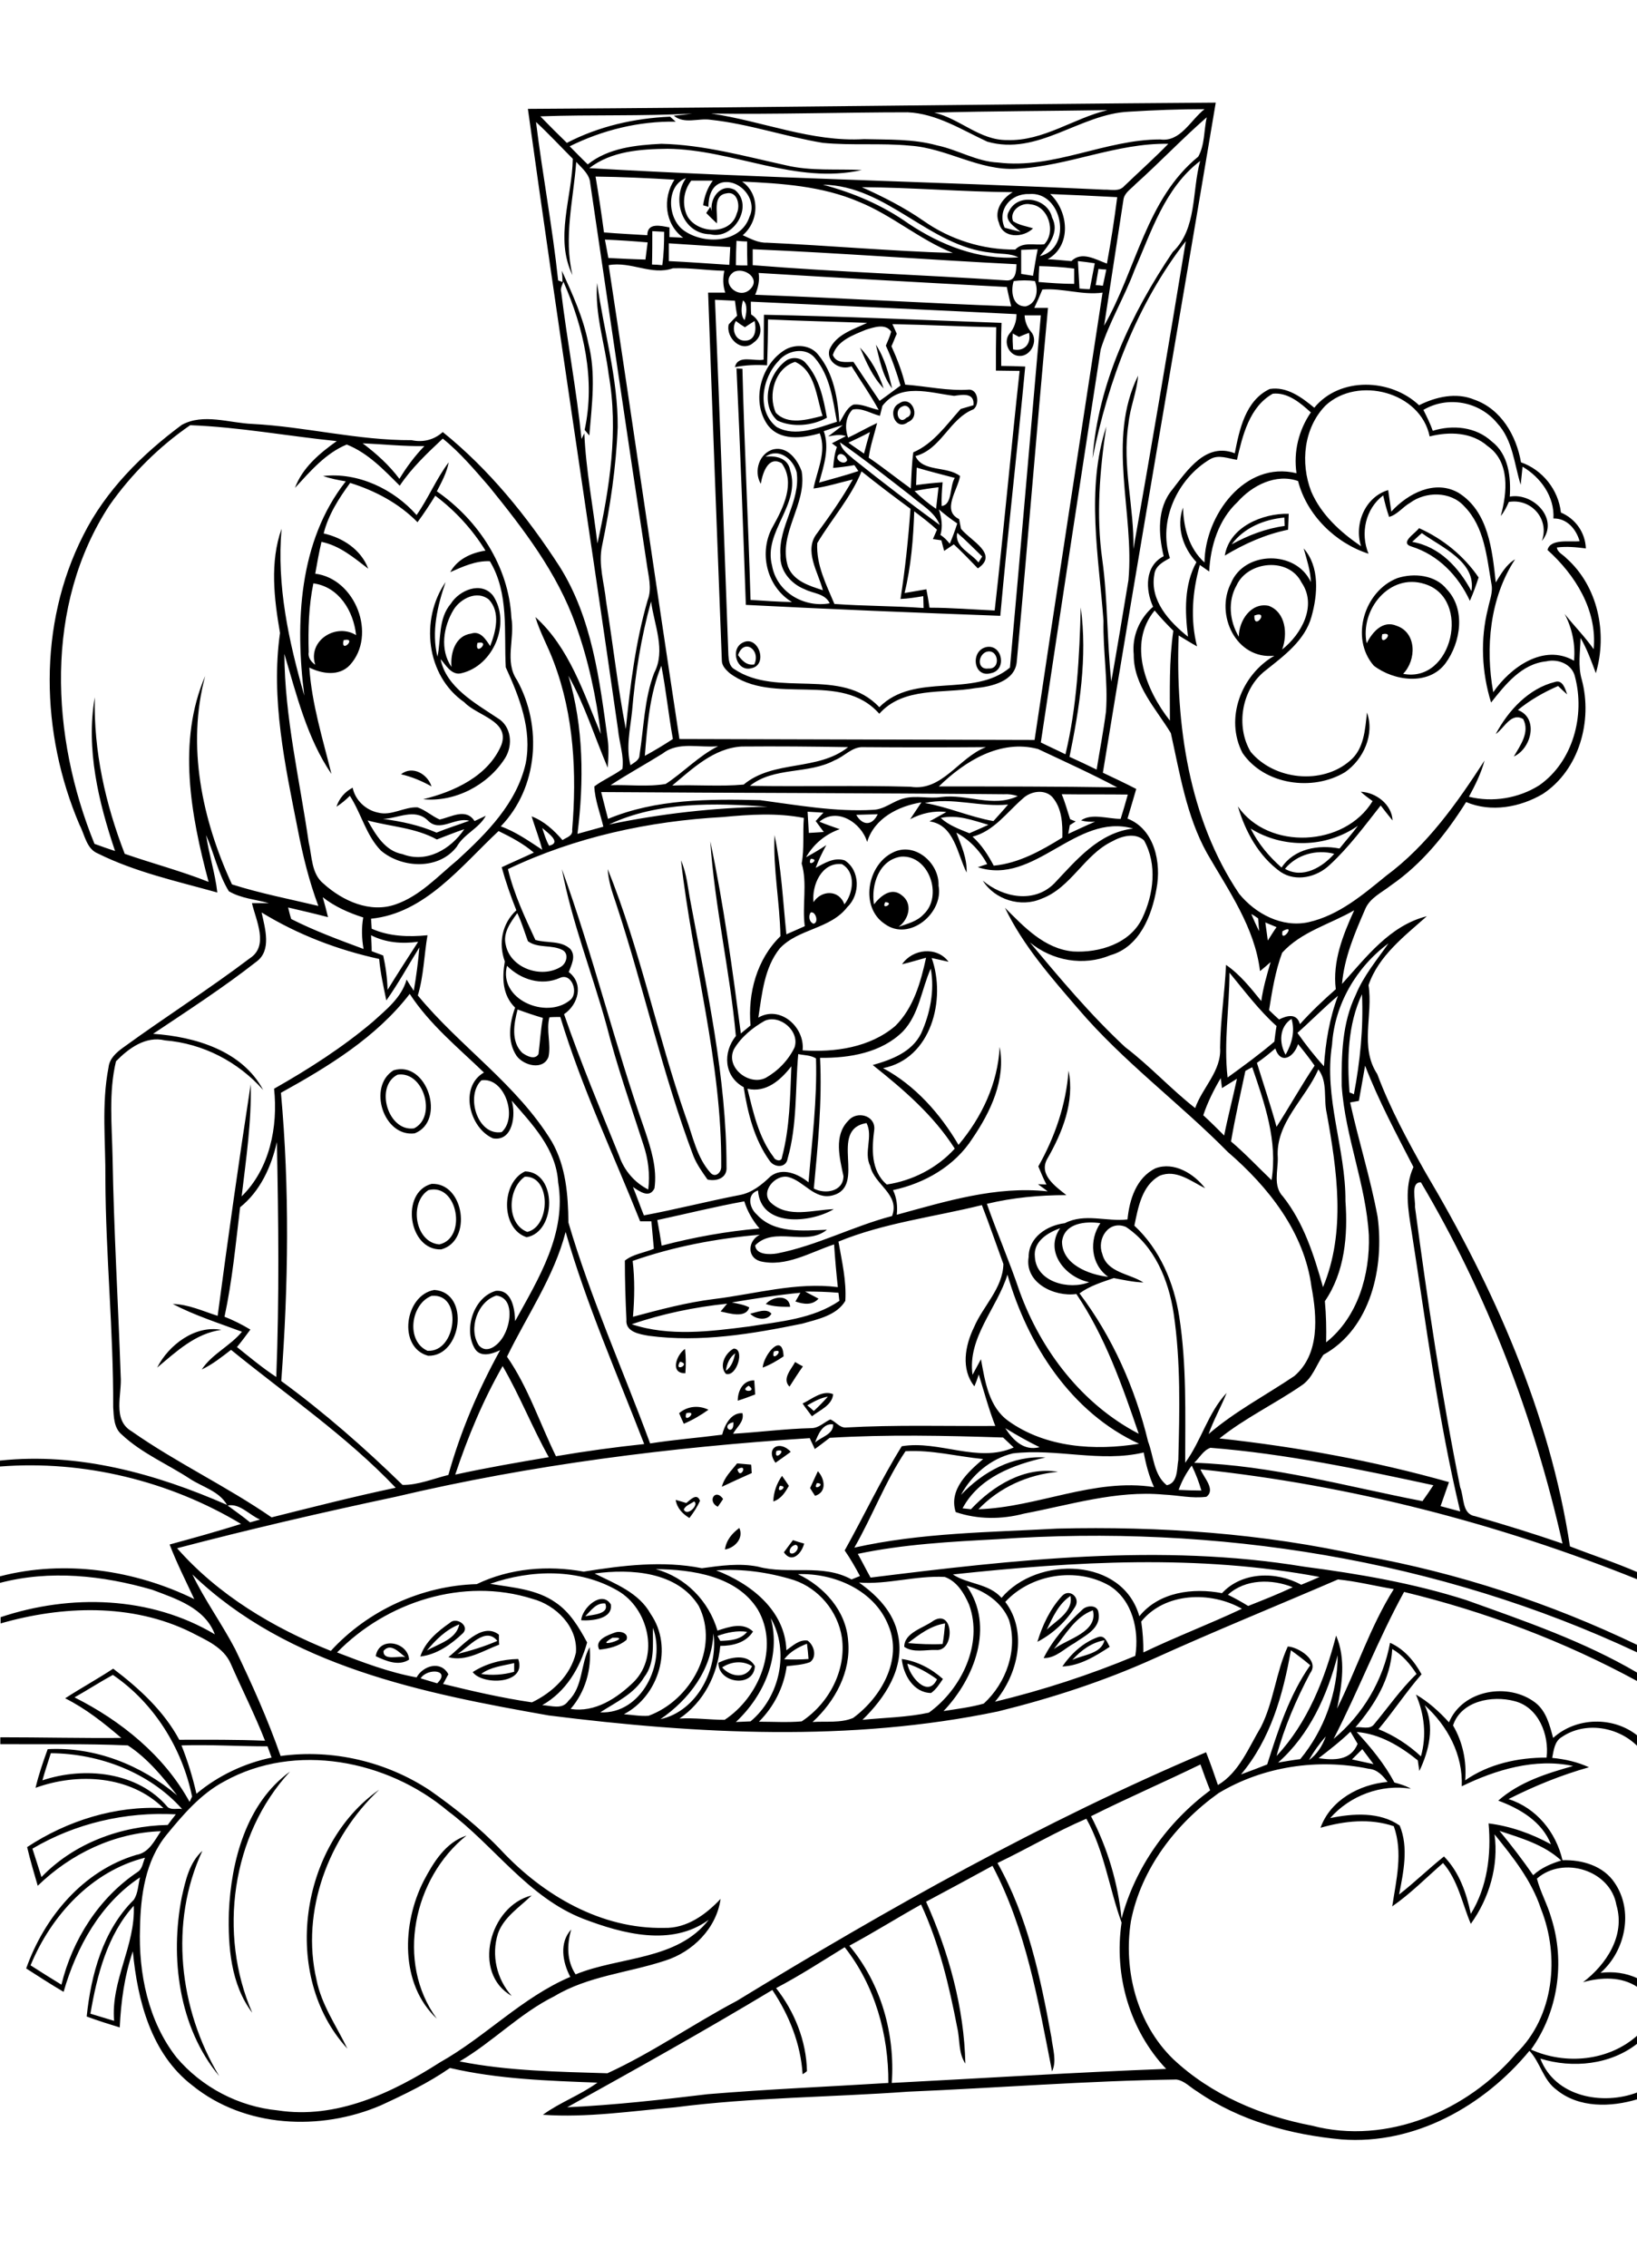 <?xml version="1.0" encoding="utf-8"?>
<!-- Generator: Adobe Illustrator 21.0.2, SVG Export Plug-In . SVG Version: 6.00 Build 0)  -->
<svg version="1.2" baseProfile="tiny" id="Layer_1" xmlns="http://www.w3.org/2000/svg" xmlns:xlink="http://www.w3.org/1999/xlink"
	 x="0px" y="0px" viewBox="0 0 525 727" overflow="scroll" xml:space="preserve">
<path d="M164.1,639.8c-12.9-7.3-7.1-28.9,6.4-32.2c-3.9,3.8-8.9,6.9-10.8,12.2C157.5,626.8,159.3,634.4,164.1,639.8 M58.3,608.1
	c1.2-5.3,2.4-11,6.6-14.8c-10.7,23-7.5,50.7,5.4,72.2C57.3,649.9,54.5,627.5,58.3,608.1 M135.9,602.9c3.1-5.9,7-12.3,13.7-14.5
	c-17,13.6-22.8,40.6-9.5,58.7C128.2,636,128.9,616.6,135.9,602.9 M111.4,656.7c-21.4-23.3-15.3-65.2,10.2-83
	c-16.2,15.2-25.2,38.9-20.1,60.9C103.1,642.7,107.9,649.4,111.4,656.7 M73.4,613c0.7-16.4,5.6-35,19.6-45.1
	c-18.8,20.3-23.1,52.1-12.1,77.3C74,636.1,73.1,624,73.4,613 M291,533.3c0.7,4.1,6.6,11.2,9.5,5C297.6,536.2,294.4,534.4,291,533.3
	 M289.2,531.8c5,0.7,9.5,3.1,13.2,6.4c-1.1,1.6-2.1,3.3-3.8,4.5C292.9,542.6,289.7,536.8,289.2,531.8 M154.3,536.6
	c3.5,0.5,7.1,0.3,10.6-0.7c0-0.7,0-2.1,0-2.8C161.3,534,157.4,534.3,154.3,536.6 M151.6,536c4.3-2.8,9.5-4.1,14.6-4.2
	C169.1,540,154.7,540.3,151.6,536 M231.6,534.5c2.7,3.1,7.7,3.8,9.6-0.4C238.2,532.2,234.5,532.6,231.6,534.5 M230.4,533
	c3.6-1.7,9.3-3.2,11.7,1.1C241.7,541.2,230.3,539.6,230.4,533 M123,529.2c-0.2,3.3,4.9,1.5,7,2C128,529.7,125.3,526.5,123,529.2
	 M120.5,530.9c1.1-6.6,10.4-4.5,10.7,1.1C127.8,534.2,123.7,532.4,120.5,530.9 M343.9,532.1c3.5-1.7,9.3-1.9,10.3-6.3
	C350.1,526.5,346.6,529.1,343.9,532.1 M340.7,534.2c2.8-4.1,6.7-7.7,11.4-9.4c2.3-0.8,2.9,1.6,3.8,3.1
	C351.3,530.9,346.3,534,340.7,534.2 M196.4,525C189.5,529,203.8,524.6,196.4,525 M197.3,523.3c1.6-0.6,4.5,0.2,3.6,2.4
	c-2.4,2-5.6,2.8-8.7,3.1C190.5,525.7,195,524.1,197.3,523.3 M146.7,530.2c4.4-1.1,8.7-2.4,12.8-4.2
	C155.7,521.2,150.4,528,146.7,530.2 M143.8,531.2c4.3-3.3,10.7-11.5,16.2-7.2c0,0.8,0,2.4,0.1,3.2
	C155,529.1,149.4,532.8,143.8,531.2 M136.9,529.1c3.7-2.2,9.4-3.5,10.4-8.4C143,522.4,139.7,525.7,136.9,529.1 M144.3,520.2
	c2-2,6.4,0.9,4.2,3.3c-3.8,3.6-8.4,6.9-13.7,7.5C136.3,526.3,140.4,522.9,144.3,520.2 M291.2,526.7c3.7,0.3,7.4,0.5,11.1,0.3
	c0.4-2.2,0.6-4.4,0.8-6.6C298.5,521.1,294.7,524,291.2,526.7 M299.4,519.5c6.6-3.9,6.9,10.1,0.7,9.4c-3.3-0.1-7.2,1-10.1-1
	C290,523.3,296.2,521.9,299.4,519.5 M338,528.6c4.4-3.3,14.2-5.4,12.5-12.4C344.9,518.2,341.6,524.1,338,528.6 M347,516.1
	c1.4-1.6,5.1-1.8,5.3,0.9c0.9,5-4.3,7.3-7.7,9.7c-3.2,1.7-6,4.9-9.9,4.8C337.7,525.5,342.2,520.5,347,516.1 M187.7,518.1
	c2.2-0.5,7.9-0.6,6.4-4.1C191.2,513.7,189.5,516.3,187.7,518.1 M186.4,519.4c0.2-3.9,6.6-9.8,9.5-5.1
	C196.6,519,189.8,519.6,186.4,519.4 M335.7,522.4c3-2.9,8.6-5.8,7.6-10.8C339.5,514.1,337.6,518.5,335.7,522.4 M340.6,511.6
	c2.3-2.5,5.9,0.4,4.3,3.3c-2.9,4.8-7.2,8.8-12.2,11.4C334.3,521,336.8,515.7,340.6,511.6 M255.2,495.2c-1.1,0.1-2.4,1.5-1.8,2.6
	C254.7,498.8,257,495.8,255.2,495.2 M254.3,493.7c1.2,0.4,2.4,0.8,3.6,1.1c-0.8,3.2-4,6.5-6.5,2.8
	C252.4,496.3,253.3,495,254.3,493.7 M232.5,496.7c0.4-3,2.3-5.2,4.6-6.9C238.6,493,235.7,496.2,232.5,496.7 M222.6,481.3
	c-1.1,0.8-2.8,1.3-3.3,2.6C220.4,486.3,224.3,482.3,222.6,481.3 M220.1,481.8c1.3-1,3.4-3.4,4.4-0.7c-0.9,2-2.1,3.8-3.4,5.5
	c-2.2-1.3-4-3.2-4.4-5.8C217.7,481.1,218.9,481.4,220.1,481.8 M230.2,483c-3.5-1.7-0.8-6.1,1.7-2.5
	C231.5,481.2,230.6,482.4,230.2,483 M250.1,476.3C248.6,479.4,253.4,476.3,250.1,476.3 M248,481.3c0.1-3,1.1-5.8,2.8-8.2
	c0.7,1,1.5,2.1,2.2,3.2C251.8,478.4,250.5,480.5,248,481.3 M262,475.4C260.3,478.4,265.3,475.5,262,475.4 M262.3,471.6
	c2.2,2.4,3,6.7-0.9,7.9c-0.4-0.6-1.2-1.8-1.6-2.5C260.6,475.2,261.5,473.4,262.3,471.6 M236.5,471
	C237.4,474.7,240.2,468.8,236.5,471 M236.4,469.1c1.5,0.1,3,0.3,4.5,0.4c0.1,0.7,0.1,2,0.2,2.7c-3.2,1.4-6.4,2.9-9.6,4.4
	C232.3,473.5,234.6,471.4,236.4,469.1 M249,465.1C248,469,253.1,464,249,465.1 M248.7,468.9c-3.4-4.8,1.4-7.4,4.9-3.5
	C252,466.6,250.4,467.7,248.7,468.9 M220.1,453C218.9,456.9,224.3,452,220.1,453 M217.8,453c2.7-2.3,6.3-2.6,9.4-1.1
	c-2.5,1.8-5.1,3.3-7.9,4.5C218.8,455.3,218.3,454.2,217.8,453 M258.9,450.5c0.5,0.4,1.6,1.3,2.1,1.8c1.6-1.5,3.1-3,4.5-4.6
	C263.1,448.1,261,449.3,258.9,450.5 M257.4,449.9c3-1.4,6.3-4.4,9.8-3c-0.3,3.6-4.3,5.1-6.8,7.1
	C259.4,452.6,258.3,451.3,257.4,449.9 M240.1,444.2C236.5,446.3,243.4,446.5,240.1,444.2 M236.6,449c0-3.2,1.7-6.6,5.3-6.5
	c0.1,1.5,0.2,3,0.3,4.5C240.4,447.7,238.5,448.4,236.6,449 M255,436.6c0.6,0.4,1.9,1.1,2.5,1.4c-1.5,2.1-2.9,4.3-4.3,6.5
	C250.7,442,253.8,438.9,255,436.6 M218.1,436.5C215.9,440.1,221.8,437.3,218.1,436.5 M219.8,440.2c-5.1,0.1-2.8-6-0.1-7.8
	C220,435,220,437.7,219.8,440.2 M232.8,439.4c1.9-1.3,2.5-3.5,3-5.6C234,435.1,233.1,437.1,232.8,439.4 M235.3,432.3
	c3.7,0,1,9.2-2.5,8.1C230.5,437.8,232.6,433.7,235.3,432.3 M248.2,433.2C247,437.3,252.2,432,248.2,433.2 M244.6,438.4
	c0.3-4.1,6.4-11.6,6.7-3.6C249.2,436.2,247,437.5,244.6,438.4 M50.4,438.4c3.7-7.3,12.2-13.7,20.6-12.1
	C62.7,427.4,56.5,433.3,50.4,438.4 M240.6,421.1c2.1-0.4,5.2-1.9,6.8,0C246.2,423.5,242.3,423,240.6,421.1 M245.6,418
	c2.1-2.4,7.4-3.3,7.8,0.9C250.8,418.9,248.1,418.9,245.6,418 M138.4,415.4c-6.7,2.6-8.3,14.5-1.3,17.6
	C146.5,433.6,148.5,414.4,138.4,415.4 M139.3,413.5c11.6,0.8,8.8,21.4-2,21.1C127.4,431.9,129.8,415.1,139.3,413.5 M137.4,381.5
	c-6.3,4-4.3,16.8,3.5,17.4C149.9,396.9,146.8,379.1,137.4,381.5 M138.4,379.5c10.5-0.5,13.2,18.3,3.1,21
	C131,400.9,128.3,382.2,138.4,379.5 M168.3,377.2c-5.5,3.8-6,15.1,0.8,17.7C176.6,393.2,176.8,376.8,168.3,377.2 M168.4,375.5
	c10.3,0.2,10.1,19.4,0.5,21.1C160.5,393.9,160.7,379,168.4,375.5 M127.5,344.5c-7.4,3.7-3.1,18.4,5.3,17.2
	C140.2,358,135.9,343.2,127.5,344.5 M126.2,343.1c10.8-3.3,17,16.2,6.8,20.2C123,364.6,117.8,348.3,126.2,343.1 M218.4,275.8
	c1.9,4.3,2.2,9,3.1,13.5c5.2,28,11.5,56.1,11.5,84.7c0.3,3.6-3.1,4.8-6.1,4.1c-1.7-2.4-3.4-4.8-4.5-7.5c-10-26.5-16-54.3-24.9-81.2
	c-1.2-3.5-2.4-7-2.6-10.8c10.4,25.8,15.9,53.2,25,79.4c2.3,6.1,3.5,13.1,8.1,18.1c1.6,1.5,3.4-0.4,3.3-2.2
	C231.6,340.8,222.1,308.6,218.4,275.8 M283.9,289.2C282.4,292.1,287.2,289.3,283.9,289.2 M280.3,289.9c2-2.6,5.5-5.6,8.8-3
	c3.8,2.7,2.4,7.8-0.9,10.2c2.8-1,5.9-1.7,8-4c6.3-5.8,1.8-19.1-7.2-18.5C281.9,275.6,279.3,283.7,280.3,289.9 M286.3,273.3
	c7-3.6,15,3.3,14.7,10.6c1.7,8.8-9.4,18-17.2,12.3C275.7,290.9,278.1,277.3,286.3,273.3 M412.1,278.5c5.7,3.3,12-0.5,15.8-4.8
	C422.2,272.2,415.9,273.9,412.1,278.5 M401.1,265.6c2.4,4.8,5.8,8.9,9.9,12.5c4.1-6.1,11.8-7.4,18.6-6.1c1.9-2.4,4-4.7,5.9-7.3
	C425.4,271.8,411.5,272.1,401.1,265.6 M436.4,253.8c4.9,0.2,10,4.1,10.2,9.2c-1.3-1.6-2.6-3.2-3.8-4.8c-5.2,6.6-10.2,13.4-16.4,19.1
	c-4.1,3.9-10.8,5.5-15.7,2.2c-7-5-11.3-12.9-13.7-21c9.8,14.2,34.3,13,43.2-1.7C438.8,255.8,437.6,254.9,436.4,253.8 M117.9,263
	c2.6,4.6,5.6,9.8,11.2,10.8c7.7,3,15.5-1.6,19.8-8c-3,1-5.9,2.2-8.8,3.3C133.2,265.3,125.3,265,117.9,263 M122.8,262.5
	c5.9,0.8,11.7,2,17.2,4.4c3.4-1.4,7-2.5,10.5-3.8c-4.6-1.3-9.5,4-13.4-0.2C132.9,259,127.6,262.4,122.8,262.5 M107.9,258.6
	c0.9-2.7,2.7-4.8,5.2-6.1c0.8,4,4.2,7.2,8.2,8c4.3,1.1,8.3-1.9,12.6-1.7c2.6,0.9,4.6,2.8,7.1,3.9c3.8-0.8,8.4-3.8,11.2,0.5
	c1.2-0.6,2.4-1.1,3.6-1.7c-2.2,4.1-7,5.8-9.3,9.9c-5.7,7.5-17.5,7-24.3,1.3c-4.8-4.9-6.3-11.9-10-17.6
	C110.9,256.4,109.5,257.6,107.9,258.6 M128.6,248.2c3.7-2.9,8.5-0.1,9.8,3.9C135.4,250.4,132.1,249,128.6,248.2 M498.7,218.6
	c2.5-0.8,3.3,2.3,3.9,4c-1-0.9-2-1.8-2.9-2.7c-4.6,2-9,4.5-12.9,7.7c6.8,2.6,4.3,12.4-1.3,14.9c2.1-3.6,5.2-7.8,3-12
	c-3.9-2.3-6.1,3-8.8,4.8C483.7,227.8,490.2,220.7,498.7,218.6 M316.2,209c-2.7,1.2-2.8,5.8,0.8,5.3
	C321.2,214.6,320.2,207.6,316.2,209 M316.4,207.4c5.1-0.9,6.6,7.4,1.4,8.4C312.1,217.4,311.1,208.5,316.4,207.4 M236.7,210
	c1.3,1.8,2.8,3.4,5.2,3C244.1,208.4,238.6,204.4,236.7,210 M238.2,206c5-2.6,8.3,7.1,2.8,8.2C236.3,215.5,234,208.1,238.2,206
	 M153.1,206.1C152.1,210.8,157.7,205.1,153.1,206.1 M145.5,195.4c-3.3,5.4-4.5,12.9-0.7,18.4c-0.4-4.5,1.2-10,6.3-10.7
	c3-1,4.7,1.9,6.1,4c1.8-4.6,3.4-10.8-0.4-14.9C153,189.1,147.7,191.9,145.5,195.4 M148.9,225.1c-12.3-8.5-14.2-26.6-6-38.5
	c-2.6,7.6-4.6,15.9-2.6,23.9c1.2-5.7,0.2-12.2,4.3-17c2.7-4.3,9.7-7.3,13.5-2.6c5.9,8.8,0.2,22.5-10.1,24.9
	c-3.3,0.9-5.3-3.1-6.7-4.5c1.8,9,11.1,14.1,18.3,18.9c4.4,2.6,5,8.6,2.4,12.8c-5.5,8.7-16.1,14.2-26.3,13.2
	c9.9-2.4,20.9-7.4,25.1-17.4C163.6,231,153,229.5,148.9,225.1 M443.3,203.3C442.2,208,447.9,202.3,443.3,203.3 M438.3,206.2
	c1.8-3.5,5.1-7.5,9.6-5.6c6.5,2.2,6.4,11,2.1,15.4c15.9,3.1,22-24.2,6.9-28.8C445.6,183.6,436.1,195.5,438.3,206.2 M448.2,185.3
	c5.3-1.7,12.2-1,15.8,3.6c6.1,6.4,4.5,17-0.4,23.7c-5.4,7.3-16.6,5.7-23,0.8C432.9,204.6,437.5,189.4,448.2,185.3 M402.3,197.3
	C402,202.4,407.4,195.5,402.3,197.3 M396.6,187.6c-2.9,5.1-2.3,11.5,0.7,16.5c0-5.1,3.9-11.1,9.6-9.9c5.5,2.1,6.1,9.1,4.3,14
	c6.2-4.9,11.3-14.1,6.2-21.5C413.3,178.5,400.2,179.8,396.6,187.6 M418.1,175.8c5.2,5.9,4.5,14.8,2.5,21.9
	c-2.1,7.6-8.8,12.5-14.7,17.2c-7.7,5.9-9.7,17.9-4.8,26.1c7.5,9,22.8,10.7,31.8,2.9c4.6-3.8,4.9-10.1,5.5-15.5c2.5,7-1.1,15-7,19.1
	c-10.4,6.3-25.9,4.1-32.9-6.1c-5.8-11.1-0.4-25.1,10.2-31.2c-12.3,1.3-19.1-13.2-13.9-23.3c4.3-10.4,20.9-10.6,25.6-0.3
	C420.3,182.9,419.1,179.4,418.1,175.8 M452.9,173.7c8.8,1.5,15,8.3,19,15.8c1.6-9.4-9.5-14-15.9-18.6
	C454.9,171.8,453.9,172.8,452.9,173.7 M452.7,175.2c-4-1.2,1.2-4.2,2.4-5.9c7.6,3.4,14.3,8.8,19.1,15.8c-0.8,2.5-1.7,5-2.8,7.5
	C467.7,184.6,461.3,177.9,452.7,175.2 M395,174.5c5.3-2.9,11-5.1,17-5.9c0-0.7-0.1-2-0.1-2.7C405.4,166.5,398.9,169.2,395,174.5
	 M392.8,178.1c1.5-9.2,12.1-13.6,20.5-13.4c-0.1,1.7-0.1,3.4-0.2,5.1C405.8,171.3,399.1,174.3,392.8,178.1 M289.4,130.3
	c-2.9,1-1.2,6.2,1.3,3.6C293.4,133,291.5,129.1,289.4,130.3 M288.4,129.3c3.9-2.8,7.1,4.3,2.8,6
	C287.2,138.4,284.4,131.2,288.4,129.3 M248.8,132.3c3.9,4.1,10.2,2.2,15,1c-2-6-2.3-14.4-8.8-17.3
	C248.5,118,246.2,126.5,248.8,132.3 M252.4,115.4c2-1.1,4.7-0.7,6.1,1.1c4.3,4.8,5.6,11.3,6.7,17.4c-4.6,2.6-11.1,3.2-15.9,0.9
	C243.6,129.7,246.5,119.4,252.4,115.4 M275.8,111.4c3.5,3.7,6,8.3,7.6,13.1C279.8,120.8,277.8,116,275.8,111.4 M280.9,110.5
	c2.8,4.2,4.1,9.2,5.2,14C283,120.5,282.1,115.3,280.9,110.5 M307,170.8c-1,4.5,4.5,6.5,6.8,9.5c0.3-0.5,0.9-1.4,1.2-1.9
	C312.4,175.9,309.8,173.2,307,170.8 M301.1,163.3c0.9,2.7,1.3,5.5,0.5,8.2c1.2,0.7,2.1,1.7,3,2.8c0.9-2.1,1.7-4.3,2.4-6.5
	C304.9,166.4,303,164.9,301.1,163.3 M293.3,157.4c2.1,2.1,4.4,4,6.9,5.7c0.3-2.3,0.5-4.6,0.8-6.9
	C298.4,156.5,295.8,156.9,293.3,157.4 M276.3,151.1c-3.4,8.4-9.6,15.3-14.2,23c-0.4,6.9,2.9,13.3,5.5,19.5
	c9.5,0.7,19.1,0.6,28.6,1.3c0-1.3-0.1-2.6-0.1-3.8c-2.4,0.4-4.8,0.8-7.3,0.9c1.5-9.6,2.5-19.2,3.2-28.9
	C286.7,159.2,281.4,155.2,276.3,151.1 M294,149.9c-0.1,1.9-0.1,3.8-0.2,5.6c2.8-0.4,5.6-0.7,8.5-0.9c-0.2,2.5-0.4,5-0.3,7.6
	c3.5-0.4,2.5-6.3,4.2-9C302.1,152.1,298,151.1,294,149.9 M268.9,145.8c-1.5,1.6,2,3.6,2.8,1.7C271.5,146.3,270,145,268.9,145.8
	 M245.5,146.4c3.3-0.4,7.2,0.4,7.9,4.3c3.6,11.1-8.7,19.6-5.8,30.6c1.5,8.5,10.2,13.6,18.5,12.1c-1.5-3.2-5.3-3.1-8-4.5
	c-4.4-1.7-8.1-6-7.8-10.9c-0.7-9.3,6.5-17.3,5.2-26.6C254.4,147.1,249.7,143.4,245.5,146.4 M269.4,141.8c0.5,2.5,2.7,3.9,4.5,5.5
	c9,7.2,18.2,14.2,27.5,21c-1.7-4.3-6-6.5-9.3-9.4C284.6,153.1,277.2,147.2,269.4,141.8 M272.1,141.9c1.6,1.2,3.3,2.3,5,3.5
	c0.6-2.3,1.2-4.6,1.9-6.9C276.8,139.7,274.5,140.8,272.1,141.9 M264.2,138.2c1.9,5.5,0,11.1-1.5,16.5c4.2-1.2,8.5-2.3,12.6-3.7
	c-0.3-0.5-1-1.4-1.3-1.9c-2.3,0.4-4.5,0.7-6.8,0.9c0.2-2.3,0.4-4.5,1.2-6.7c-0.4-0.3-1.2-0.9-1.6-1.2c1.5-0.8,3-1.5,4.5-2.3
	c-1.9-0.7-3.8-0.2-5.7,0.1c1.6-1.2,3.2-2.4,4.7-3.6C268.3,136.8,266.3,137.5,264.2,138.2 M283,130.1c-0.3,1.1-0.5,2.1-0.8,3.2
	c-2.9-0.7-5.8-2.7-8.8-2c-2.3,2.4-2.5,6-1.4,9c3.1-1.5,6.1-3.2,9.3-4.7c-0.9,3.7-2.2,7.3-2.7,11.1c4.6,3.1,8.9,6.6,13.5,9.9
	c0.2-3.9,0.3-7.8,0.8-11.6c6.5-2.8,10.6-8.8,15.2-13.9c1.4-0.4,2.8-0.8,4.1-1.2c0.4-4.1-3.5-3.4-6.2-3
	C298.1,125.9,288.8,122.6,283,130.1 M249.7,115.7c-5.3,5.4-7.2,16-0.6,21.2c6.1,3.3,13.2,0.2,19.3-1.7c-1.3-7.1-2.2-14.8-7.1-20.5
	C258.3,111.1,252.4,112.3,249.7,115.7 M277.7,105.7c-4.1,1.7-9.2,3.5-10.6,8.1c1.1,2.8,4.2,2.2,6.6,2.2c2.8,4.2,5.6,8.4,8.4,12.5
	c2.3-1.6,4.5-3.3,6.7-4.9c-1.3-4.4-2.8-8.7-4.7-12.8c0.6-1.5,1.3-2.9,1.7-4.5C284,103.6,280.3,104.9,277.7,105.7 M286.2,103.9
	c0.5,1,0.9,2,1.4,3.1c-0.6,1.3-1.1,2.7-1.7,4c1.8,4,3.4,8.1,4.4,12.3c6.9,0.5,13.7,2.1,20.6,1.6c2.8,0.1,3.3,4.8,1.3,6.3
	c-7.8,3.1-10.3,12.8-18.6,15c2.3,5.2,10.1,3.1,14.3,6.4c-0.7,4.4-6,11.1-0.3,13.8c0.2,1,0.4,2.1,0.6,3.1c3,3.8,12.3,8.1,5.4,12.7
	c-2.5-2.6-5-5.2-7.7-7.7c-1,0.7-2.1,1.4-3.1,2.1c-0.3-1.1-0.6-2.3-0.9-3.4c-0.7-0.1-2-0.3-2.7-0.4c0.4-1,0.9-2,1.3-3
	c-2.3-2.1-4.8-4-7.3-5.9c-0.3,8.8-1,17.6-3.1,26.2c2.3-0.4,4.7-0.8,7-1.2c0.4,2,0.7,3.9,1,5.9c7,0,13.9,0.6,20.9,0.9
	c2.9-25.6,5.2-51.2,8-76.8c-2.5,0-5.1-0.1-7.6-0.1c0-4.6,0-9.3,0.1-13.9C308.4,104.7,297.3,104.1,286.2,103.9 M245,100.9
	c25.4,0.5,50.8,1.7,76.2,2.6c-0.2,4.6-0.1,9.2-0.1,13.8c2.5,0,5.1,0.1,7.7,0.2c-2.5,26.6-5.6,53.2-8,79.9c-27.2-1-54.4-2.1-81.6-3.5
	c-0.9-25.3-1.8-50.5-3-75.8l1.9,0.1c0.6,24.7,1.9,49.4,2.6,74.1c4.4,0.3,8.8,0.6,13.3,0.7c-8.2-4.9-10.8-16.1-6.1-24.3
	c3.3-5.9,7.3-14,2.8-20.2c-4.4-2.6-6.2,3.4-6.7,6.6c-2.4-4-0.5-10,4.2-11.1c4.4-0.9,7.6,3.4,8.9,7.1c1.8,10.6-7.7,19.9-4.4,30.5
	c1.8,4.7,6.9,6.2,11.2,7.6c-1.5-5.8-6.2-12.7-1.9-18.2c4.1-5.6,8.1-11.3,11.5-17.3c-4.2,1-8.3,2.3-12.6,2.9c1.1-5.8,4.3-11.7,2-17.7
	c-5.5,1.6-12.9,2.6-16.8-2.8c-5.3-7.7-2-19.5,5.9-24.1c3.3-1.8,8-1.4,10.4,1.7c5,6,6.3,14.1,6.8,21.7c1.4-2,2.2-4.6,4.5-5.7
	c2.8-0.3,5.4,1.2,8.1,1.7c-2.6-4.8-5.8-9.3-8.7-14c-3.4,1.5-8.2-1.3-7.1-5.3c2.1-4.9,7.7-6.5,12.1-8.6c-10.6-0.4-21.2-0.6-31.8-1.1
	c0,4.9-0.1,9.8-0.3,14.7c-3.5-0.2-6.9-0.1-10.3,0.6c0.9-4.1,6.1-1.8,9.2-2.4C244.9,110.5,245,105.7,245,100.9 M248.9,637.3
	c5.9,7.5,9.7,16.9,9.9,26.6c-0.3,0.3-1,0.8-1.4,1c-0.6-9.7-4.3-18.9-9.7-27c-21.6,13-43.8,25.4-65.8,37.6
	c15.1-0.7,30.1-2.4,45.1-4.2c19.3-1.6,38.6-2.4,57.9-3.6c0.1-15.5-4.3-31.2-14-43.5C263.6,628.7,256.5,633.3,248.9,637.3 M29,645.5
	c2.5,0.8,5.1,1.5,7.6,2.3c-1.1-12.9,6.9-24.2,6.3-36.9C34.4,620.3,31.1,633.2,29,645.5 M9.8,630c3.3,2.1,6.6,4.2,9.9,6.2
	c3.5-14.4,12-27.8,24.4-36.1c1.6-1,1.7-3,2.4-4.6C29.4,599.8,16.4,614,9.8,630 M480.9,586.9c3.8,4.6,7.4,9.3,10.8,14.2
	c2.5-2.3,5.7-3.7,9-4.7C495.2,591.3,487.8,589.2,480.9,586.9 M319.9,597.2c9.7,17.2,13.8,36.7,17.3,55.9c0.4,3.5,1.8,7.6,0.2,10.9
	c-4.4-22.4-8.3-45.4-19.1-65.9c-7.1,3.9-14.2,7.7-21.3,11.5c7.3,16.3,12.2,34,12.6,51.9c-2.3-3.4-1.7-7.7-2.6-11.5
	c-2.6-13.5-5.8-27-11.6-39.5c-7.7,4.3-15.2,9-23,13.2c10.2,12.2,14.7,28.3,13.6,44c29.3-1.5,58.6-3.4,88-4.5
	c-11.7-12.4-16.8-30-14.3-46.9c-4-11-5.5-22.9-11.3-33.3C338.6,587.2,329.5,592.6,319.9,597.2 M10.4,592.6c1,3,1.9,6,2.9,9.1
	c10.5-10.9,25.5-16.4,40.5-16.7c0.8-1.1,1.7-2.3,2.6-3.4C40.3,580.7,24.1,584.5,10.4,592.6 M390.8,574.8
	c-13.7,9.8-24.8,24.2-28.1,41c-2.5,15.7,1.9,32.9,13.5,44.2c12.2,11.5,28.3,18.3,44.6,21.4c24,6.3,49.9-4.8,65.5-23.2
	c12.1-11.8,14-31,7.9-46.3c-3-9.1-9-16.6-14.9-23.9c1.4,10.1-1.7,20.5-7.6,28.7c-2.8-6.6-4.1-14-8.9-19.5
	c-5.4,4.7-10.4,9.8-16.3,13.9c1.3-8.5,3.5-17.3,0.5-25.7c-7.7-2.6-15.8-1.7-23.5,0.5c3.2-8.9,12.5-13.9,21.5-14.7
	c-1.5-2-3.3-4-6-4.2C422.7,563.6,405.1,566.2,390.8,574.8 M349.9,582.2c5.3,10.2,8.6,21.3,9.8,32.8c4.4-16.5,14.7-30.9,28.4-41.1
	c-1.1-2.7-2.1-5.5-3.1-8.3C373.3,571.3,361.5,576.4,349.9,582.2 M72,571c-7.6,4-13.3,10.7-18.7,17.3c-6.7,8.3-8.2,19.3-8.4,29.7
	c-0.5,14.5,2.6,29.9,11.7,41.5c8.1,9.6,20,15.8,32.5,17c18.7,2.9,36.7-5.6,52-15.4c14.6-8.2,26.3-20.8,41.8-27.4
	c-2.5-4.7-3.6-11,0.3-15.2c-1.4,4.8-1.5,10,1.4,14.4c14.2-5.8,32.5-4.4,42.7-17.5c-11.9,8.7-27.6,4.5-40.2-0.3
	c-17.8-6.9-28.6-23.5-43.5-34.6C124.2,564.2,94.7,558.4,72,571 M16.3,562c-0.9,2.9-1.9,5.8-2.7,8.7c13.5-4.5,30.6-2.8,40.2,8.6
	c1.3,1,3.2,0.3,4.6,0.6C48,568.2,31.9,562.1,16.3,562 M433.6,564c2.3,0.5,4.6,1,6.9,1.5c-1.2-1.6-2.4-3.2-3.6-4.8
	C435.8,561.8,434.7,562.9,433.6,564 M58.2,559.5c2,5,3.6,10.2,4.8,15.5c6.9-5.8,15.4-9.8,24.1-11.6c-0.4-1.2-0.9-2.4-1.3-3.6
	C76.7,559.8,67.4,559.2,58.2,559.5 M419.8,564.2c2.6-1.8,4.3-4.6,5.4-7.6C423.1,559,421.3,561.5,419.8,564.2 M422.9,563.6
	c5,0.7,10.3,0.8,12.5-4.6c-0.8-1.3-1.5-2.6-2.3-3.9C429.9,558.2,426.4,560.9,422.9,563.6 M456.9,546.6c3.3,6.8,1.4,14.6-1.7,21.1
	c-0.1-0.8-0.4-2.5-0.5-3.4c-5.7-4.6-12.2-8.5-19.6-9.1c4.6,5,8.9,10.2,12.1,16.2c1.8,0.5,3.6,1,5.3,2c-9.5-1.6-19.6,2.2-25.9,9.4
	c7.3-1.5,15.9-2.1,22.3,2.4c2.9,7,1.2,14.9-0.2,22.1c5-3.9,9.5-8.3,14.4-12.2c4.9,5,7.2,11.7,8.6,18.4c5.3-8.6,6.6-19,5.7-29
	c7.1,0.9,13.8,3.3,20,6.7c-2.9-7.3-9.9-11.4-16.9-14c6.8-6,15.5-8.7,24-11.1c-12.2-2.6-24.8,1.2-35.7,6.5
	C469.2,562.5,464.3,553.3,456.9,546.6 M466,553.1c3.1,5.3,4.4,11.4,3.9,17.6c7.6-5.3,17-7.3,26.1-7.3c0.9-7.3-2.6-16.2-10.3-18.1
	C478.6,543.4,468.6,545.2,466,553.1 M23.9,544.1c14.9,7.5,28.7,18.6,36.9,33.5c0.2-0.4,0.6-1.3,0.8-1.7c-3.2-15.6-12.3-30.1-25.4-39
	C32,539.2,28,541.8,23.9,544.1 M134.9,538c1.8,0.5,3.5,1.1,5.3,1.6C144.7,535.2,137.1,534.6,134.9,538 M409.9,565
	c2.4-0.4,4.7-0.8,7.1-1.1c7.7-9.3,12-21.3,12-33.3C425.7,543.4,420,556.1,409.9,565 M446.5,528.6c-0.5,9.6-5.7,18-11.8,25.1
	c1.9-0.3,4.6,0.9,6-1c4.5-5.4,8.5-11.2,13.6-16.1C452.3,533.5,449.8,530.5,446.5,528.6 M414,529c-2.5,14.2-6.5,28.5-16,39.8
	c2.8-1,5.6-2.1,8.4-3.2c3.5-11,7.1-22.2,13.8-31.8C418.2,532.1,416.1,530.5,414,529 M251.5,531.9c2.6,0.1,5.2,0.1,7.8-0.1
	c-0.1-1.6-0.3-3.3-0.5-4.9C256,528,253.3,529.5,251.5,531.9 M211.8,551.1c11.8-2.6,18.6-16.1,17-27.5
	C228.3,535.2,221,544.8,211.8,551.1 M230.1,524.4c0.2,0.4,0.7,1.2,0.9,1.6c3.1-0.1,6.5-0.3,8.6-2.9
	C236.4,522.6,233.2,523.3,230.1,524.4 M209.4,521.8c-0.1,5.3,0.7,11.3-2.8,15.8c-3.2,5.4-9,8-14.1,11.3
	C205.7,549.6,213.7,533.2,209.4,521.8 M247.2,518.7c3.3,12.3-2.2,24.9-11.2,33.3c1.6-0.1,3.1-0.1,4.7-0.2
	C250.1,544,253.3,529.4,247.2,518.7 M366,519.8c0.5,3.3,0.7,6.6,0.7,9.9c10.4-5,21.2-9.1,31.6-14C388.3,510,373.6,510.4,366,519.8
	 M108.1,529.7c8.3,3.2,16.7,6.4,25.5,8c2.1-3.8,7.8-5.5,10.2-1c-0.6,1-1.1,2.1-1.7,3.1c9.4,2.3,18.9,4.5,28.5,5.9
	c6.5-3.1,12.4-8.6,14.1-15.9c0.7-8.3-6.4-15.3-14-17.3C148.6,505.5,123.9,513.5,108.1,529.7 M310,508.3c9.1,13,2.5,29.8-7.4,40.2
	c4.3-0.7,8.7-1.2,12.9-2.4c7.2-6.6,11-17.2,8.1-26.8C321.3,513.6,315.8,509.9,310,508.3 M393.8,511.2c2.2,1.1,4.4,2.3,6.5,3.6
	c4.8-1.9,9.6-3.8,14.3-6C407.9,506.1,399.4,506.1,393.8,511.2 M322.4,513.5c7.3,9.6,4,23.4-3.3,32c15.3-3.7,30.4-8.6,45-14.7
	c1.3-8.2-0.9-17.9-8.3-22.5C345.2,502.2,330.6,504.6,322.4,513.5 M275.5,507.3c5.8,4.1,11.1,9.5,12.5,16.8
	c2.3,10.5-4.2,20.2-11.4,27.2c7.1-0.7,14.4-0.8,21.3-2.3c10.4-7.5,17.5-22,12.9-34.6c-1.6-3.7-3.9-7.5-7.8-8.9
	C293.7,505,284.6,508,275.5,507.3 M255.9,504.6c8.4,4,15.4,11.7,16.1,21.3c1,10-4.2,19.5-11.4,26.1c4.3-0.3,9,0.4,13-1.3
	c8.9-6.5,16-18.7,11.3-29.7C280.4,509.7,267.5,504.2,255.9,504.6 M61.7,504.7c4,8.3,9.4,15.7,13.7,23.9
	c5.4,11.2,10.5,22.6,14.6,34.3c16.7-2.3,34,1.8,48,11.1c8.1,5.7,16,12,22.8,19.2c13.5,14.4,32,25.2,52.2,24.8
	c7.3,0.2,13.4-4.3,18.1-9.3c-1.3,9.4-8.9,17-17.8,19.8c-11.8,3.9-24.7,4.9-35.5,11.4c-11.1,5.5-19.8,14.7-30.4,20.9
	c15.6,3.1,31.5,3.3,47.4,3.8c14.4-6.6,27.5-15.8,41.5-23.2c48.5-29.6,98.1-57.5,150.5-79.7c1.4,3.5,2.6,7,3.8,10.5
	c6.8-4,9.9-12.1,13.8-18.6c4.1-8.1,4.8-17.5,8.6-25.8c3.2,0.1,10.3,4.4,7.2,8.5c-4.5,8.5-8.3,17.3-10.8,26.6
	c10-10.7,15.5-24.7,19.1-38.6c3.2,7.4,1.9,15.8,0.3,23.4c6.3-12.6,10.6-26.2,18.2-38.3c-6-1-11.9-2.5-17.9-3.1
	c-19.7,8.5-39.7,16.6-59.3,25.5c-16,7.2-32.7,12.6-49.7,16.8c-47.4,9.9-96.4,7.3-144.1,1.3C135.7,542.8,92.4,534.2,61.7,504.7
	 M190.7,504.4c6.6,3.3,14.2,6.1,18,13c7.3,10.6,2.7,26.2-8.6,32.1c2.6,0.2,5.3,0.7,7.9,0.5c13.5-4.9,22.9-21.7,16.1-35.2
	C217.3,503.8,202.4,502.8,190.7,504.4 M157.2,507.7c7.2,1.2,14.9,1.7,21,6c4.6,3.1,7.5,8,10.1,12.8c-2.3,8.2-6.8,15.8-14.4,20.1
	c2.9,0.1,6.4,1.6,8.4-1.4c4.8-4.6,3.8-11.8,6.8-17.2c0.7,7.1-1.4,14.4-6.1,19.8c7.8,1.3,15-3.5,20.3-8.7c8.3-8.4,4.6-23.6-5.2-29.2
	C185.7,502.7,170.3,503.1,157.2,507.7 M229.7,503.4c11,4.2,22.1,12.8,22.5,25.6c2-1.4,4.1-3.5,6.8-3.1c2.1,1.5,3.1,5.2,0.8,6.9
	c-2.4,0.9-5,1-7.5,1.3c-0.9,6.7-4.1,13-8.9,17.8c4.6,0,9.1,0.3,13.7-0.1c8.7-5.7,14.4-16.4,12.9-26.9c-1.3-8.4-7.4-15.7-15.4-18.4
	C246.5,504,238,502.8,229.7,503.4 M210.3,503c9.6,2.6,17,10.2,19.8,19.7c3.7-1.2,8.2-2.8,11.4,0.3c-2.3,3.6-6.5,4.6-10.5,4.6
	c-0.9,9.3-5.3,18-13.1,23.3c4.9-0.3,9.7,0.4,14.5,0.4c11-7.2,17.7-23.3,10.6-35.4C236.3,505.2,222.1,503.1,210.3,503 M305.6,504.7
	c4.8,3.2,11.4,2.8,15.6,7.5c11.4-13.5,38.8-13.1,44.2,5.9c6.3-7.8,17.2-9.2,26.5-7.4c6.4-6.9,17.4-7.1,25.4-2.7
	c2-0.8,3.9-1.6,5.9-2.5C384.4,498.2,344.7,500.5,305.6,504.7 M73,482.6c2.4,1.8,4.9,3.5,7.2,5.4c1.1-0.3,2.1-0.6,3.2-0.9
	C80,485.7,76.9,481.8,73,482.6 M382.2,469.8c-1.8,2.4-3.2,5-4.2,7.8c2.4,0.1,4.9,0.2,7.3,0.2C384.5,475.1,383.5,472.4,382.2,469.8
	 M324.8,465.9c-7.1,1.7-13.2,6.9-16.6,13.3c7-7.4,16.6-12.7,27.1-12c-10.3,2.3-21.3,6.4-26.6,16.3c0.7,0.1,2,0.2,2.7,0.3
	c7-7.5,17.2-13.8,27.9-12c-9.7,0.9-18.8,5-25.5,12c18.9-0.6,37.1-10.1,56.3-7.1c-1.6-3.5-2.6-7.3-3.3-11.1
	C352.9,468.9,338.8,464.2,324.8,465.9 M383,468.9c24.8,0.8,48.9,7.6,73.2,12.3c1.2-1.7,2.4-3.4,3.5-5.1c-23.6-5.1-47.4-10.1-71.5-12
	C385.9,464.9,384.7,467.3,383,468.9 M266.1,460.9c-1.6,1.2-3.2,2.5-4.8,3.6c-0.5-1.2-1.1-2.3-1.6-3.5c-44.6,2.9-89.2,8.5-132.8,18.8
	c-23.5,5-46.9,10.4-70.1,16.5c13.2,15,30.8,25.5,49.3,32.9c11.9-13,29.2-20.9,46.8-21.4c10.6-5.1,22.8-6.1,34.3-4
	c12.4-2,25.4-3.6,37.9-1.1c5.9-0.8,12-1.7,18-0.5c9.9,2.7,20.6-1.1,30,4.1c0.9-0.4,1.8-0.7,2.7-1.1c-1.5-2.8-3.1-5.6-4.9-8.2
	c6.2-11.1,11.6-22.6,18.3-33.4c12-2,24.4,5.5,35.9,0.4c-1.2-1.1-2.3-2.2-3.4-3.2C303.1,460.2,284.6,459.8,266.1,460.9 M322.4,457.8
	c2.5,3.9,6,7.4,11,6.1C329.7,462.1,326,460,322.4,457.8 M261.4,462.4c2-1.8,5.9-2.6,5.8-5.8C263.9,456.1,262.3,459.9,261.4,462.4
	 M235.2,455.9C230.7,456.9,235.5,460.8,235.2,455.9 M146,472.7c10-2.2,20-3.9,30-5.6c-5.3-9.5-9.3-19.7-14.8-29.2
	C154.9,448.9,150,460.7,146,472.7 M159.2,415.3c-6.1,1.9-9.1,10.8-5.6,16c2.9,3.2,6.9-0.8,8.2-3.6
	C163.8,424,164.9,416.1,159.2,415.3 M258.2,414c1.4,0.8,2.9,1.5,4.3,2.3c-2,2.2-4.8,1.8-7.4,0.9c0.4-0.7,1.2-2.1,1.6-2.8
	c-7.4,0.7-14.7,1.9-22,3.1c1.9,0.4,3.9,0.7,5.6,1.6c-1.1,3.6-6.4,1.9-9.2,1.3c0.5-0.6,1.6-1.9,2.1-2.5c-10.4,1.1-20.7,3.2-30.6,6.6
	c12.1,4,25.2,2.3,37.7,0.7c9.9-1.6,20.4-2.4,28.9-8.2c-0.1-0.6-0.2-1.9-0.3-2.6C265.3,414.1,261.7,414,258.2,414 M311.9,440.7
	c0.9-1.7,1.8-3.3,2.7-5c1.3,7.1,2.5,15.3,8.8,19.8c12,8.6,27.8,9.6,41.9,7.3c-21.8-10-35.7-31.7-42.2-54.2
	C319.8,419.3,310.2,428.8,311.9,440.7 M202.9,404.2c0.7,5.9,0.6,11.9,0.1,17.9c8.6-2.3,17.2-4.6,26.1-5.7
	c13.1-1.6,26.3-5.5,39.6-3.8c-0.5-4.6-0.9-9.2-1.2-13.7c-7.6,2.5-15.5,7.4-23.7,5.4c-4.4-1.3-3.9-6.7-0.1-8.5
	C229.8,397,216,399.6,202.9,404.2 M181.4,394.9c-3.7,14.4-12.4,26.8-18.8,40c6.8,9.8,10.5,21.3,15.7,31.9c9.4-1.6,18.8-2.9,28.3-3.9
	C197.9,440.4,188.1,418.2,181.4,394.9 M331.9,403c0.5,8,11,10.6,17.4,8c-7.6-1.5-14.5-9.8-9.3-17.3C335.9,395.2,331.3,398,331.9,403
	 M353.5,401.9c1.5,6.1,8.7,6.3,13.2,9.2c-3.2-0.1-6.3-0.8-9.5-1.4c-3.8,1.3-7.7,2.5-11,4.9c10.6,14,17.9,30.5,22,47.5
	c1.8,4.7,1.8,10.7,6,14c3.6-0.7,3.2-5.3,3.7-8.1c0.4-15.7,0.8-31.5-1.5-47c-1.6-10.6-6.1-21.6-15.3-27.7
	C355.5,391,351.7,397.2,353.5,401.9 M340.6,398c0,7.3,8.6,10.6,14.8,11.3c-5.6-4-6.2-11.8-2.5-17.2C348.2,391.4,341.3,392,340.6,398
	 M210.8,391.1c0.5,2.7,1,5.5,1.4,8.2c10.3-2.7,20.8-4.6,31.4-5.5c-2.2-2.5-3.9-5.5-4.9-8.7C229.3,386.8,220.1,389.1,210.8,391.1
	 M453.8,386.9c4,30.1,8.5,60.2,14.5,89.9c1.3,3.1,0.5,8.5,4.7,9.2c9.4,2.7,18.8,5.6,28.1,8.8c-9.1-40.6-24.2-80-45.4-115.8
	C452.3,378.9,454,384.6,453.8,386.9 M77,387c-1.4,11.7-2.5,23.5-5,35.1c2.9,1.1,5.6,2.5,8.3,4.1c-1.4,1.9-2.8,3.8-4.3,5.6
	c4.1,3.3,8.2,6.7,12.6,9.6c1-25.1,0.7-50.2,0.2-75.3C87,374,83.5,381.8,77,387 M267,383.2c-5.8,1.5-9.1-4.6-14.2-5.9
	c-4.2-1-9.2,4.9-5.5,8.3c5.5,5,13.5,2.2,20.1,2c-7.5,4.5-23.5,5.9-24.3-6c-3.7,1.2-2.8,5.6-0.4,7.7c5.6,6.2,14.9,5.2,22.5,4.9
	c-6.7,5.5-16.8-1.3-23,5c0.2,3.1,4.7,3,7,2.6c12.8-2.5,24.3-8.7,36.9-12c2.6-7-5.7-10-7-16c-2.2-4.4,1-9.5-1.2-13.8
	C265.4,362.1,278.2,380.3,267,383.2 M385.9,357.5c2.3,2.1,4.5,4.3,6.7,6.5c1.2-6.1,2.8-12.1,4.1-18.2c-1.6,1-3.2,2-4.8,3
	c-0.1-0.8-0.3-2.4-0.4-3.2C389.3,349.3,387.3,353.3,385.9,357.5 M154.4,346.3c-5.2,4.9-1.3,17.9,6.5,16.6
	C166.2,358.1,161.8,345.2,154.4,346.3 M422.8,342.8c-4.1,9.5-13.8,17.1-13,28.3c0.1,4.2-1.6,9.1,1.7,12.5c6.7,8.5,9.9,18.8,12.8,29
	c7.4-17.7,4.5-37.4,1.2-55.7C424.4,352.2,425.9,346.8,422.8,342.8 M437.8,341.6c-0.7,3.8-1.3,7.6-2,11.3c-0.7,0.1-2.1,0.4-2.8,0.5
	c2.7,12.3,6.5,24.2,8.8,36.6c2.2,16.1-2.1,35.9-17.4,44.3c-2.3,3.3-3.5,7.6-7.1,9.9c-8.6,5.9-18.1,10.4-26.2,16.9
	c24.9,2.7,49.5,7.2,73.6,14c-0.9,2.6-1.8,5.1-2.7,7.7c2.1,0.6,4.2,1.1,6.3,1.7c-7.1-29.6-10.9-59.8-15.6-89.8
	c-1.1-6.8-2.4-14,0.6-20.6C447.8,363.4,442.1,352.8,437.8,341.6 M399.4,343.3c-1.6,7.5-3.3,15-4.6,22.6c4.6,3.9,8.7,8.3,13,12.4
	c2-12.6-2.2-24.5-6.2-36.2C400.8,342.5,400.1,342.9,399.4,343.3 M239.7,349c1.9,7.6,3.6,15.6,8.4,21.9c0.4,1.1,2.6,1.7,2.7,0
	c2.5-9.4,2.6-19.3,3-29.1C250.4,346.2,245.7,350.4,239.7,349 M416.3,334.7c-1.3,4.1-5.5,6.8-7.3,1.4c-1.9,1.6-3.8,3.2-5.9,4.6
	c2.1,6.8,4.4,13.6,6.3,20.5c4.2-6.5,7.9-13.2,12.2-19.6C420,339.3,418.2,337,416.3,334.7 M412.3,338.1c2-3.5,3.1-7.5,1.9-11.5
	C410.2,329.2,410.2,334.4,412.3,338.1 M245.3,327.2c-3.9,2.2-7.6,5.2-9.9,9.1c-2.9,5.9,4.9,11.9,10.2,9.2c3.9-2.2,7.2-5.6,9.2-9.7
	C256.6,330.6,250.2,325.1,245.3,327.2 M166,323.6c-1.2,4.5-2.2,10.3,1.5,13.9c1.4,1,4,2.4,5.2,0.4c0.5-3.9,0.7-7.8,1.4-11.6
	C171.4,325.5,168.7,324.6,166,323.6 M432.8,350.2c0.4,0.1,1.1,0.4,1.4,0.6c2-10.6,3.1-21.3,2.6-32.1
	C432.2,328.5,432,339.6,432.8,350.2 M416.1,331.1c2.6,3.7,5.4,7.3,8.5,10.7c0.5-7.7,1.8-15.4,4.5-22.6
	C424.6,323,420.5,327.2,416.1,331.1 M131.4,318.6c-10.7,13.9-26.1,23.3-41.3,31.7c2.8,30.7,2.4,61.7,0.1,92.4
	c13.8,10.1,26.7,21.4,38.9,33.3c4.8,0.1,9.9-2,14.7-3.2c3.9-14,9.6-27.3,16.6-40c-2.7,1.3-6.6,2.5-8.3-0.8
	c-3.4-6.2-0.1-16.2,6.9-18.2c5.2-0.5,6.1,5.8,6.2,9.7c7.5-13.6,16.6-28.2,13.8-44.5c-0.6-10.7-8.3-18.6-14.9-26.2
	c1.4,4.5,0.4,13.2-6,12.1c-7.6-3.3-10.9-16.5-2.9-21.1C146.9,335.8,137.8,328.4,131.4,318.6 M394.3,311.8c0,11.2-1.9,22.4-0.6,33.6
	c5.1-3.7,10.2-7.4,15-11.5c0.2-1.7,0.4-3.4,0.7-5C403.7,323.8,399.1,317.6,394.3,311.8 M289.6,330.6c-6.9,6.9-17.2,8.6-26.6,8.5
	c0.7,14-0.7,28-2,41.9c3.6,1.9,9.5,1,9.5-4c-1.2-5.8-3.2-13,1.6-17.8c2.7-3.2,8.6-1.7,8.3,2.8c-0.8,6.1-1.2,13.3,4,17.7
	c8.2-1.2,16.2-5.3,21.8-11.5c-6.8-10.7-16.5-19-26.3-26.8c6-1.7,12.5-4.1,15.5-10.1c2.9-6.4,4.4-13.8,3.1-20.8
	C295.5,317.2,294.8,325.1,289.6,330.6 M162.6,309.6c-2.8,10.8,12.5,17.2,20.1,11.1c3.1-2.2,0.7-9.1-3.2-7.2
	C173.6,316.1,167,314,162.6,309.6 M427.2,334.9c-2.7,17,4.4,33.3,4.3,50.1c0.8,10.9-0.2,22.8-6.6,32.1c0.4,4.4,0.5,8.8,0.4,13.2
	c10.2-8.1,14.1-21.8,13.7-34.3c-0.9-16.3-7.6-31.6-8.7-47.9c-0.1-9.9,0.1-20.1,4.5-29.2c2.5-6.1,6.8-11.2,10.5-16.5
	C435,310,428,322,427.2,334.9 M119,299.8c0.1,1.7,0.2,3.4,0.2,5.1c1.2,0.5,2.5,0.9,3.7,1.4c0.8,3.6,1.3,7.3,1.4,11
	c3.2-5.2,6.5-10.3,9.8-15.4C128.9,302.6,123.7,302.2,119,299.8 M411.3,298.5C410.5,302.9,416.1,295.8,411.3,298.5 M405.8,295.7
	c0.3,1.9,0.5,3.8,0.8,5.8c0.9-1.4,1.8-2.9,2.8-4.3C408.2,296.7,407,296.2,405.8,295.7 M162.2,302.9c1.5,7.5,11.5,10.9,17.7,7
	c1.8-1.1,2.6-4.1,0.6-5.3c-3.4-1.9-8-0.5-11.2-2.9c-1.1-3-2-6.1-3.4-9C163.8,295.6,161.2,299,162.2,302.9 M401.3,293
	c0.8,1.9,1.6,3.7,2.5,5.5c-0.1-1.4-0.2-2.7-0.3-4.1C402.8,293.9,402.1,293.4,401.3,293 M83.9,292.5c1.1,5.1,3.3,12.2-1.7,15.8
	c-10.6,8.3-21.9,15.6-33.1,23.1c13.4,0.9,28.6,5.4,35.3,18c-8.1-9.1-19.3-14.9-31.5-15.9c-6.2-1.5-11.7,2.6-15.7,6.7
	c-2.4,10-1.3,20.5-1.1,30.8c0.4,23.4,1.8,46.7,2.6,70c0.5,5.9-2.8,14.1,3.5,17.8c14.4,10.1,30.4,17.6,44.9,27.6
	c13.2-3.3,26.5-6.7,39.8-9.5c-15.9-16.7-35-29.7-52.8-44.2c-3,2.3-6,4.7-9.4,6.3c3.3-5,9.1-7.5,12.9-12.1
	c-7.5-2.8-15.1-5.2-22.2-8.9c5,0.1,9.7,2.3,14.4,3.8c3.3-24.8,6.8-49.6,10.6-74.2c0.3,12-1.5,24-2.9,35.9c9-8.8,11.7-22.3,10.4-34.5
	c11.1-6.3,21.9-13.2,31.6-21.4c4.3-3.9,9.3-7.8,10.9-13.6c0.7,1.2,1.5,2.4,2.3,3.6c0.8-4.6,1.4-9.2,1.8-13.9
	c-3.5,5.6-6.7,11.5-10.6,17c-0.9-4.4-1.9-8.8-2.3-13.3C108.3,304.5,95.5,299.6,83.9,292.5 M411.2,305.4c-2.2,5.9-3.2,12.2-4.2,18.4
	c1,1,2.1,2,3.2,3c2.6-1.3,5.7-2.1,6.7,1.5c3.6-4,7.5-7.7,11.5-11.2c-1.1-8.9,2.3-17.4,5.9-25.3C426.5,296.3,417.4,298.6,411.2,305.4
	 M260,292.5c-0.8,1.1-0.5,3.1,0.9,3.6C262.7,295.8,261.6,292,260,292.5 M103.5,287.6c0.6,2.1,1.2,4.3,1.7,6.4
	c-4.2-1.1-8.5-2.1-12.8-3.1c0.3,1.2,0.6,2.5,1,3.7c7.5,3.8,15.4,6.7,23.2,9.6c-0.6-3.4-0.7-6.8-0.1-10.1
	C111.8,292.6,107.3,290.6,103.5,287.6 M260.9,289.2c2.5-3.9,8.2-4.1,9.9,0.7c2.9-3.6,3.8-10.3-0.8-12.9
	C263.5,276.3,260.3,283.8,260.9,289.2 M260,275.3C258.6,278.4,263.3,275.3,260,275.3 M119,294.5c0.1,1.1,0.1,2.1,0.2,3.2
	c5.6,2.5,11.8,2.7,17.9,2.1c-1.1,6.4-1.2,13-3.1,19.3c13.5,16.4,31.9,28.6,43,46.9c4.5,7.9,5.2,17,5.3,25.9
	c7.1,24.2,17.5,47.2,26.2,70.8c7.7-1.2,15.4-1.8,23.1-2.8c0.8-3.1,2.8-7.1,6.5-6.9c0.7,2.7-1.9,4.5-3,6.6c8.4-0.5,16.7-1.6,25.1-1.8
	c2.4,0,4.1-1.9,6.1-2.8c1.7,0.7,2.9,2.6,4.8,2.6c16-0.9,32.1-0.4,48.1-0.5c-2.1-5.4-3.6-11-5.3-16.5c-0.3,1-1,2.9-1.4,3.8
	c-4.4-5.5-3-13.1-0.1-19c2.9-6.8,9.2-12.4,9.4-20.2c-2.3-6.3-4.5-12.7-6.9-18.9c-15.3,3.8-31.4,5.7-46,11.7c1.1,6.3,2.6,12.6,2.2,19
	c-2.8,4.7-8.9,5.9-13.8,7.3c-16.1,3.3-32.7,6.1-49.2,3.9c-2.9-0.5-7.6-1.2-7.2-5.2c-0.3-6.3-0.5-12.6-0.5-18.9
	c2.6-2.1,6.2-2.5,9.3-3.8c-0.3-3-0.5-5.9-0.8-8.8c-1.2,0-2.4,0-3.6,0c-8.7-21.8-18.8-43-25.6-65.5c-1.2,0-2.4,0-3.5,0.1
	c-1.1,4.2,0.6,8.5-0.3,12.7c-1.7,4.4-7.9,2.8-10.2-0.3c-3.1-4.6-2.3-10.5-0.5-15.5c-4.1-4-4.2-9.5-3.3-14.8
	c-2.1-5.8-0.9-12.2,3.7-16.4c-1.8-4.5-3.4-9.1-4.7-13.8c3.4-1.6,6.9-3.1,10.3-4.7c-3.4-2.9-7.4-5-11.3-6.9
	C147.9,277.6,136.3,292.8,119,294.5 M173.9,265.4c0.6,1.9,1.2,3.9,2.2,5.7C180.4,270.1,175.4,266.8,173.9,265.4 M301.7,262.2
	c2.6,2.4,6,3.6,9.2,4.9c2.1-0.9,4.1-1.8,6.1-2.7C312.1,263,307,261,301.7,262.2 M274.6,261.2c2,3.5,5.1,3.6,6.9-0.2
	C279.2,261.1,276.9,261.1,274.6,261.2 M231.9,261.9c-23.8,1.3-47.4,6.4-69,16.7c1.9,7.9,5.4,15.4,8.8,22.7c3.7,1.1,8.2,0.1,11.2,2.9
	c1.9,2.3,0.4,5-0.5,7.4c4.9,3.7,3.1,10.4-1.5,13.5c5.3,15.4,11.6,30.4,17.7,45.5c1.6,4.6,4.9,8.5,9.3,10.7c0.6-4.9,0-9.8-1.6-14.5
	c-4.1-12.7-8.5-25.3-11.8-38.2c-4.6-16.7-11.1-33-14.3-50c10,27.5,16.9,56.1,26.6,83.7c2,6,4,12.2,3.1,18.6c-1.6,3.4-4.8,1-6.9-0.4
	c1.2,3,2.3,6.1,3.5,9.1c10.2-1.9,20.3-4.5,30.6-6.5c4-0.7,7.2-3.3,10-6c3.8-3,8.9-0.8,12.2,1.9c1.1-13.2,2.8-26.4,2.4-39.7
	c-1.7-1.1-3.8-1-5.7-1.4c-1,11.2-0.3,22.7-3.4,33.5c-0.5,3.1-4.2,2.9-5.7,0.8c-5-6.9-7.1-15.4-8.4-23.7c-6.4-3.5-6.7-11.2-2.5-16.4
	c-1.9-20.9-6.8-41.5-8.2-62.4c4.3,20.3,7.1,41,9.8,61.6c1-0.9,2.1-1.7,3.1-2.6c-0.9-10.3,2-21.2,9.6-28.6
	c-0.2-10.8-2.4-21.6-1.9-32.4c2.2,10.5,2.7,21.2,3.8,31.8c2-0.9,3.9-1.7,5.9-2.6c-0.9-6.7,0.9-13.7-1-20.1c0.9-4.8,0.3-9.7,0.7-14.6
	C249.2,260.5,240.4,261.1,231.9,261.9 M259,260.2c0.1,2.3,0.3,4.5,0.4,6.8c1.6-0.1,3.2-0.2,4.8-0.3c-0.9-1.2-1.8-2.4-2.6-3.5
	c0.8-0.9,1.6-1.8,2.5-2.7C262.4,260.4,260.7,260.3,259,260.2 M195.3,264.3c16.7-3.5,33.8-5.4,50.9-5.7
	C229.3,257.4,211,256.9,195.3,264.3 M296.6,257.4c7.5,1.3,14.5,4.5,22,5.8c1.6-1.8,3.2-3.5,4.7-5.3
	C314.4,258.8,305.5,255.5,296.6,257.4 M278.1,269.9c-1.8-6.1-9.6-11.3-15.3-6.5c2.1,0.9,4.3,1.6,6.5,2.4c-4.6,1.6-8.4,4.8-10.8,9
	c2.2-1.2,4.4-2.5,6.5-3.9c-1.3,2.4-2.5,4.8-3.4,7.3c2.8-1.5,5.9-3.5,9.3-2.4c5,3.2,5,11,0.9,14.9c-5.5,7.2-15.7,6.9-21.7,13.3
	c-5,6.2-5.7,14.5-6.9,22.2c7-4.1,15,3.1,14.2,10.5c10.3,0.7,21.6-0.9,29.7-7.8c5.9-5.8,8.2-14.1,9.9-21.9c-2.6,0.7-5.1,1.5-7.7,2.1
	c3.4-5,11.2-5.8,14.9-0.8c-1.8-0.4-3.6-0.8-5.4-1.2c4.7,13.2-0.1,32.3-15.6,35.3c10.3,5.5,18.4,14.7,24.2,24.6
	c7.5-8.9,12.6-19.7,13.2-31.4c2,10.5-2.9,20.8-8.7,29.3c-5.7,8.9-15.3,14.4-25.5,16.6c1.2,2.5,1.5,5.2,1.2,7.9
	c15.8-4.3,31.8-9.3,48.4-7.5c-1-0.8-2.1-1.5-3.1-2.3c0.7,0,2,0.1,2.7,0.1c-1-1.9-1.8-3.9-2.6-5.8c5.3-9.4,8.9-19.8,9.7-30.7
	c2,10-2,19.9-6.9,28.4c-2.7,5,2.8,8.8,6.2,11.5c-8.6,0-17.2,0.8-25.5,2.8c3.3,9.4,7.3,18.6,10.5,28.1c6.9,19,20.1,36.2,38.2,45.6
	c-5.3-15.5-10.8-31.2-20-44.8c-7.1,1-16.7-3.6-15.3-11.9c0-6.3,5.9-10.1,11.6-10.8c6.4-3.3,13.4-0.4,20.1-1.2
	c0.6-6.3,2.8-13.4,9-16.4c5.9-2.2,12.3,1.7,15.9,6.4c-4.5-2.2-9.3-6.2-14.6-4c-5.7,3.1-6.9,10.2-8.1,16c8.2,7.6,12.7,18.3,14.4,29.2
	c2.4,15.5,1.9,31.2,1.9,46.8c5.2-7.1,7.3-16,13.3-22.4c-1.8,4.5-4.2,8.7-5.8,13.2c8.5-7.3,18.3-12.4,27.5-18.6
	c8.2-7,7.3-19,5.5-28.6c-2.3-17.5-13.8-32-26.8-43.2c-15.6-15.8-33.6-29-48-45.9c-8.7-10.1-17.7-20.3-23.5-32.4
	c6.1,6.1,12.6,13.1,21.8,14c8.4,0.5,18.3-2.5,22.2-10.6c3.7-7.7,4.9-17.3,0.6-25c-2.8-2.6-7.2-1.4-10.2,0.3
	c-9,4.3-13.2,14.9-22.7,18.4c-6.6,2.9-15,0.3-18.8-5.8c6.4,5.4,16.4,7.4,22.9,0.9c7.1-7.5,14.3-16.3,25.3-17.6
	c-18.4-5.2-31.5,18.4-49.8,12.4c0.8-0.3,2.3-0.8,3-1c-2.3-4.3-5.7-7.8-9.9-10.1c1.6,4.1,3.5,8.3,3.3,12.8c-3-5.9-3.9-15.3-11.9-16.4
	c1.8-1,3.6-2,5.4-3c-4-0.5-8,0.4-11.6,2.3c1.2-1.8,2.4-3.6,3.6-5.4C288.1,258.4,280.4,262.3,278.1,269.9 M340.5,254.6
	c1.1,2.6,1.8,5.3,2.7,8c0.5,0.2,1.4,0.6,1.8,0.7c-0.5,0.3-1.4,0.9-1.9,1.2c-0.1,0.7-0.4,2.1-0.5,2.8c2.9-1.3,5.7-2.7,8.6-3.9
	c-1.5,0.1-3,0-4.5-0.4c3.3-2.4,8.6-0.5,12.7-0.5c0.8-2.6,1.6-5.2,2.3-7.8C354.7,254.6,347.6,254.7,340.5,254.6 M328,256
	c-5.1,4.4-9.2,10.4-16.1,12.2c2.9,2.6,5,5.9,6.8,9.3c8.1-0.8,15.2-4.8,22-9c0.1-4.5-0.1-9.5-3.3-13.1
	C334.9,252.9,330.5,253.6,328,256 M192.8,253.9c0.7,2.9,1.5,5.8,2.2,8.6c15.4-6.4,32.4-6.4,48.8-6c12,1.6,24.1,3.8,36.2,3.1
	c3.7-0.1,6.5-2.9,10-3.7c3.9-1,7.9,0.2,11.8-0.4c8.3-1.1,16.6,3.5,24.6-0.3c-1.5-0.5-3-0.7-4.5-0.6
	C279,254.2,235.9,254.2,192.8,253.9 M301.1,252.1c19.2,0,38,0,57.2,0.3c-8.3-4.4-16.9-8.3-25.4-12.3
	C320.8,236.9,309.4,244,301.1,252.1 M267.7,243.7c-8.5,4.6-19.4,2-27.2,8.2c17.2,0.3,34.4-0.2,51.5,0.3c10.2,1.6,15.5-9.4,24.2-12.7
	c-13.1,0.1-26.2,0.1-39.3,0C273.3,239.3,270.8,242.5,267.7,243.7 M215.6,251.8c7.6-0.3,15.3,0.4,22.9-0.3c9.6-8,23.7-4.2,33.5-12
	c-11.4-0.2-22.8-0.3-34.1-0.2C228.9,239.8,222.1,246.4,215.6,251.8 M212.6,241.5c-5.6,3.5-11.3,6.6-16.8,10.2
	c5.9-0.2,11.9,0.6,17.7-0.4c5.8-3.8,10.6-9,16.8-12.1C224.4,239.8,217.6,237.6,212.6,241.5 M206.8,242.3c3.1-1.7,6.1-3.5,9-5.4
	c-1.4-7.8-2.2-15.7-3.7-23.5C208.3,222.6,207.6,232.6,206.8,242.3 M110.2,205.2C109.1,209.8,114.8,204.2,110.2,205.2 M370.3,195.7
	c-8.8,10.7-2.7,25.7,4.9,35.3c0-9.6-0.3-19.2,1.1-28.8C374.2,200.1,372.2,198,370.3,195.7 M208.8,192.8c-3.2,11.5-5.1,23.4-6.1,35.3
	c-0.6,5.7-2,11.5-0.5,17.2c1.2-0.9,2.9-1.6,2.9-3.3c1.4-8.8,1.5-17.9,4.7-26.3C213.6,208.5,209.8,200.3,208.8,192.8 M99,209
	c-0.3,1.7,0.7,3.1,2.1,4.1c-2.5-7.8,6.7-13.5,13.1-9.5c-0.8-7.7-5.5-15.5-13.7-16.6C99,194.3,98.8,201.7,99,209 M112.3,154.8
	c-3.6,4.9-7,10.2-8.5,16.2c6.2,1.4,12,5.2,14.3,11.3c-4.6-3.5-9.1-7.4-15-8.6c-0.8,3.4-1.4,6.8-2,10.2c12.9,1.6,19.9,19.7,11.1,29.3
	c-3.5,3.7-8.9,2.8-13,0.8c0.8,11.7,4.3,22.8,7.1,34.1c-7.8-11.4-11.2-25.4-15.1-38.5c0.1,20.3,4.9,40.3,7.8,60.4
	c1.1,4.5,0.8,10.1,4.8,13.3c6.1,5.5,14.9,9.5,23.1,6.6c7.8-2.7,13.5-9,19.8-14.2c9.4-8.6,19-18.2,21.9-31c2.1-10.8-2-21.2-6.4-30.8
	c-0.6-11.3,1.1-23.8-5.1-34c-4.5-0.2-8.6,1.7-12.7,3.5c2.3-4.2,6.8-6.2,11.3-6.9c-4.2-6.8-9.7-12.8-16.1-17.6
	c-1.8,2.9-3.7,5.8-5.7,8.5C127.9,161.3,120.3,157.3,112.3,154.8 M396.9,160.9c-6.1,5.7-8.7,14.1-9.1,22.3c-1-0.7-2-1.4-3-2.1
	c-2.4,8.5-3.1,17.5-0.9,26.1c-2-1.1-3.9-2.3-5.9-3.5c-1,28.5,3.2,58.7,19.4,82.8c5.2,6.4,13.8,11,22.3,9.1
	c9.7-2.2,17.4-8.8,24.9-14.9c13.1-9.7,22.7-23.3,31.5-36.9c-1.1,4.1-3,7.9-5,11.6c7.6,1.9,16,0.5,22.6-3.7
	c10.8-7.6,14.7-22.4,11.4-34.8c-0.9-4-5.4-5.8-9.2-4.9c-7.9,0.8-13.1,7.4-17.7,13.2c-3-9.7-3.5-20.2-1-30.1c0.5-2.6,1.7-5.3,1.1-8
	c-1.5-8.6-2.2-18.2-8.7-24.8c-4.4-4.9-12.4-4.8-17.4-1.1c-2.3,1.3-4.1,3.8-6.7,4.5c-0.8-2.3-1.4-4.6-1.9-6.9
	c-5.7,4.3-7.4,12.2-4.7,18.7c-10.6-3.4-19.8-12.4-22.6-23.3C409.2,151.7,401.6,155.6,396.9,160.9 M116.3,142.1
	c4.4,3.3,8.5,7,11.8,11.4c2.3-3.8,4.9-7.3,8-10.5C129.5,143.1,122.9,142.4,116.3,142.1 M35.1,162c-21,32.1-18.8,74.1-4.8,108.5
	c2.2,0.8,4.4,1.6,6.6,2.3c-5.3-15.7-9.4-32.7-6.5-49.3c-0.4,17.3,3.4,34.2,9.6,50.2c8.9,3.1,18.1,5.5,26.9,9
	c-5.7-21.3-10.1-45.1-1.1-66c-6,22.4-1,46.1,8.6,66.8c9.1,2.9,18.5,4.7,27.7,6.9c-3-8-5-16.2-6.6-24.5c-4.1-20.7-8.7-41.9-5.7-63
	c-1.9-11-3.3-22.7,0.5-33.4c-1.6,18.2,2.3,36.1,7.3,53.5c-3-23.3-1.8-49.6,13.3-68.7c-2.5-0.4-4.9-0.9-7.3-1.7
	c11.2-1.3,22.7,4.2,30,12.5c3.8-5.4,6.3-11.6,10.3-16.9c-0.6,3.3-2.3,6.4-3.8,9.3c13.3,9.2,23.1,24.1,23.9,40.5
	c1.2,6.7-2.3,14,1.8,20c8.2,14.8,6.8,34.5-5.2,46.9c4.8,1.7,9,4.7,13.3,7.5c-0.9-3.6-2.3-7.1-3.4-10.7c4,1.5,7.1,4.4,9.9,7.6
	c1.3-0.9,3.4-1.3,3.1-3.3c1.5-18,0.6-36.7-5.9-53.8c-1.8-4.9-4.4-9.4-5.9-14.4c10.9,9.8,15.5,24.4,21,37.5
	c-1.5-11.9-4-23.8-8.1-35.1c-5.9-16.6-16.7-30.6-27.7-44.2c-4.7-5.4-9.3-10.9-14.9-15.4c-5,4.7-10,9.4-13.8,15.1
	c-5.1-5.1-10.2-10.5-17-13.2c-6.8,2.8-11.7,8.6-16.6,13.9c2.4-6.5,7.9-11.1,13.4-15c-15.7-1.6-31.3-4.5-47-5.1
	C51.1,143.1,42.1,152,35.1,162 M408.2,126.2c-7.5,4.2-9.7,13.4-11.5,21.2c-2.8-0.4-5.9-1.8-8.6-0.2c-10.5,6.2-16.8,19.8-12.9,31.7
	c-2.2,1.2-4.7,2.5-5,5.3c-1.5,8.3,4.8,15.1,10.8,19.9c-1-8-1.3-16.6,2.7-23.9c-4.4-4.7-6.5-11.4-4.3-17.5c0.2,6.5,1.9,13.1,6.9,17.6
	c0.1-15,12.9-32.7,29.5-28.6c-1-6.9,0.7-13.8,4.6-19.5C417.1,129.2,413,125.7,408.2,126.2 M425.1,130c-7,7.2-8.1,18.4-4.6,27.5
	c3.2,7.5,9.4,13.1,16,17.6c-2.3-7.1,1.3-15.8,8.7-18c0.3,2.3,0.7,4.6,1,6.9c5.3-5.8,14-10.4,21.6-6c9.6,6,10.8,18.5,11.9,28.7
	c1.7-2.7,3.3-5.7,6.2-7.4c-8.1,12.3-9.6,28.4-7,42.6c5.5-8,16.2-15.7,25.9-10.1c0.5-5.2-0.6-10.4-3-15c3,3.8,6.5,7.3,9.3,11.3
	c1.2-12.5-5.9-23.8-14.8-31.8c0.9-3.7,7.1-2.5,10.3-2.8c-1.1-3.9-4.1-7.4-8.4-7.3c0.4-7-4.1-13.2-9.9-16.6c-0.2,1.9-0.4,3.9-0.6,5.8
	c-2.1-6.7-2.5-14.3-7.5-19.7c-5.7-7-15.9-8.9-23.7-4.3c1.1,2.2,2.2,4.4,3,6.7c6.4-2,13.8-1.3,18.9,3.4c5.4,4.1,6.2,11.4,5.8,17.7
	c7.6-1.4,16,7.3,10.3,14.2c2.5-7-3.4-13.7-10.6-12.5c-0.7,1.6-1.5,3.2-2.6,4.5c2.1-7.5,3-17.4-4.2-22.4c-5.1-4.5-12.3-4.7-18.6-3.1
	C455.6,125.6,435.4,120.4,425.1,130 M324.8,106.9c-0.1,1.7,0,3.4,0.1,5.1c3.6,0.8,5.9-1.8,5.1-5.3c-1.1,0.4-2.1,0.8-3.2,1.3
	C326.3,107.7,325.3,107.2,324.8,106.9 M236,102.9c-1.5,2.5-0.3,6.5,3.1,6.3c3.3-0.1,3.5-3.9,2.9-6.3c-1.1,0.7-2.1,1.3-3.1,2
	C237.9,104.3,236.9,103.6,236,102.9 M238.3,96.3c-0.6,1.8-0.8,5.1,0.5,6.3C239.4,100.8,239.9,97.4,238.3,96.3 M229.3,96.1
	c1.6,37.9,2.9,75.9,4.3,113.9c0.1,1.6,0.3,3.6,1.9,4.5c13.9,9.3,34.2-0.9,46.5,12.2c11.3-11.4,30.1-2.8,41.9-12.7
	c3.4-37.6,6.6-75.3,9.9-112.9c-1.7,0-3.5,0-5.2,0c0.1,2,0.8,3.8,2.1,5.3c2.4,2.8-0.1,7.9-3.8,7.7c-3.4-0.1-5.3-4.6-3.1-7.2
	c1.5-1.8,2.2-3.9,2.2-6.2c-28.4-1.4-56.8-2.7-85.2-4c0,1.4,0,2.8,0.1,4.1c3.3,2,4.3,6.6,0.8,9c-3.8,3.5-9-1.5-8-5.8
	c0.9-1,1.8-1.9,2.7-2.8c-0.3-1.6-0.5-3.2-0.7-4.8C233.6,96.3,231.5,96.2,229.3,96.1 M325.1,90.1c-1,3.1-0.5,8.3,3.9,8.1
	c3.5-0.9,4.1-5.2,2.9-8.1C329.7,89.8,327.4,89.8,325.1,90.1 M243.3,87.5c0.4,2.4-0.2,4.8-1.1,7c27.4,1,54.7,2.7,82.1,3.7
	c-0.5-2.1-1-4.1-1.4-6.2C296.3,90.6,269.8,89.1,243.3,87.5 M235.3,87.2c-4.7,3.3,1.7,9.3,5.4,5.4C244,89.2,238.6,85.5,235.3,87.2
	 M352.3,86.2c-0.3,1.7-0.6,3.5-0.9,5.2c0.6,0,1.8,0.1,2.3,0.2c0.4-1.7,0.7-3.4,1.1-5.2C354.2,86.4,352.9,86.3,352.3,86.2
	 M333.3,85.3c-0.1,1.7-0.2,3.4-0.2,5.1c3.8,0.3,7.6,0.6,11.4,0.6c0-1.6,0-3.3,0-4.9C340.8,85.6,337,85.4,333.3,85.3 M195.2,85
	c7.7,50.6,15,101.3,22.7,151.9c38,0.1,76,0.2,113.9,0.3c7.1-47.8,14.5-95.6,21.8-143.4c-6.5,0.9-12.8-1.5-19.3-1
	c-0.8,2-1.7,4-2.6,5.9c1.5,0,2.9,0,4.4,0c-3.5,37.7-6.5,75.5-10,113.2c-0.4,6.5-8.1,8.2-13.4,8.7c-10.3,1.8-23-0.5-30.7,8.2
	c-12.4-14-34-2.3-48.1-13.1c-1.2-1.1-2.4-2.3-2.4-4c-1.5-39.3-3-78.6-4.4-117.9c1.8,0,3.6,0,5.5,0c-0.8-2.3-0.8-4.7-0.3-7
	c-5.5-0.1-11-1-16.5-0.8C209,88.4,202.4,83.7,195.2,85 M345.7,83.7c0.2,2.9,0.3,5.8,0.5,8.8c1.1,0.1,2.2,0.2,3.3,0.2
	c0.5-2.8,1.1-5.5,1.6-8.3C349.3,84.1,347.5,83.9,345.7,83.7 M327.5,80.1c0,2.6,0,5.1,0,7.7c1.3,0.2,2.5,0.4,3.8,0.6
	c0.5-2.8,0.9-5.7,1.5-8.5C331,80,329.2,80,327.5,80.1 M241.4,79.9c0,1.7,0,3.4,0,5.1c27.1,2.2,54.4,3.1,81.5,4.9
	c2.9,0.1,3-3,3.1-5.2C297.8,83.3,269.7,81.1,241.4,79.9 M214.5,78c0,1.9,0,3.8,0,5.7c6.5,0.3,13,0.8,19.4,1.2
	c0.1-1.9,0.2-3.8,0.3-5.7C227.6,78.9,221.1,78.4,214.5,78 M236.2,77.2c-0.1,2.6-0.2,5.2-0.2,7.8c1.2,0.1,2.5,0.1,3.7,0.1
	c-0.1-2.6-0.1-5.1-0.1-7.7C238.4,77.4,237.3,77.3,236.2,77.2 M194,76.8c0.4,1.9,0.7,3.9,1.1,5.9c4,0.2,7.9,0.4,11.9,0.5
	c0.2-1.8,0.5-3.7,0.7-5.5C203.1,77.3,198.5,77,194,76.8 M209.2,74.1c0,3.6,0,7.2-0.1,10.7c0.8,0,2.4,0.1,3.3,0.2
	c0.5-3.5,0.6-7.1,0.6-10.7C211.7,74.2,210.4,74.2,209.2,74.1 M336.8,62.2c5.9,5.5,7,16.5-0.8,20.9c2.5,0.1,5,0.4,7.6,0.6
	c3.3-3.3,7.8-0.5,11.4,0.8c1.3-7.1,2.4-14.2,3.3-21.3C351.1,62.8,343.9,62.5,336.8,62.2 M322.2,73c1.7,0.5,3.4,0.9,5.1,1.3
	c-1.9-1.6-5.5-3.7-3.7-6.6c2.9-6,12.4-4.2,13.8,2c2.5,4.8-1.1,8.9-3.9,12.4c10.7-2.6,7.2-20.9-3.5-19.9
	C324.1,62,319.7,67.3,322.2,73 M276.4,60c6.9,3.1,13.6,6.5,19.8,10.8c8.5,6,19,9.3,29.4,9.2c2.5-2.6,6.2-1.3,9.3-1.7
	c3.9-4,1.3-12.3-4.4-12.8c-3-0.7-6.9,2.1-5.6,5.4c1.9,1.3,4.3,1.6,6.4,2.3c-3.1,3.1-9.7,3.3-10.9-1.7c-1.7-4,1-7.9,4.4-9.9
	C308.8,61.5,292.6,60.1,276.4,60 M263.9,59.2c9.8,2.6,19.2,6.6,27.5,12.5c10.4,6.9,22.5,11.7,35.2,10.8c-2.7-1.4-5.8-1-8.7-1.5
	C297.9,79,284.5,59.5,263.9,59.2 M238,58.2c5.9,4.1,5.4,12.8,0.2,17.2c2.5,1.1,4.9,2.5,7.8,2.4c19.9,0.9,39.7,2.7,59.6,3.3
	c-10.7-4.3-19.5-12.1-30.1-16.4C263.6,59.6,250.6,58.8,238,58.2 M219.2,73.8c6.4,4.7,18.4,4.3,21.2-4.4c2.6-5.4-3.1-12.1-8.8-10.9
	c-3.5,0.9-4.4,4.7-4.4,7.8c-0.4-0.1-1.3-0.4-1.7-0.5c0.4-2.9,1.4-5.6,3.1-7.9c-2.3,0-4.6,0-6.9,0c-2.5,3.2-3.1,7.8-1.2,11.5
	c3.3,5.6,13.9,6.1,15.8-1c1.2-2.5,0.2-7.3-3.4-6.4c-4.5,0.7-2.6,6.5-3,9.6c-1.2-1.1-2.3-2.2-3.4-3.3c0.4-0.7,0.9-1.3,1.3-2l0.5,1.4
	c-0.8-4.2,3-9.2,7.4-6.8c6.2,5-0.4,16.1-7.9,14.2c-9-0.1-12.6-11.2-7.8-18C213.5,59.5,214,70,219.2,73.8 M191,56.6
	c1,5.9,1.9,11.9,2.7,17.9c4.6,0.4,9.3,0.6,13.9,0.9c0-4.2,4.4-3,7.1-2.5c0,0.8,0,2.3,0,3.1c1.5,0.1,3,0.1,4.4,0.2
	c-5.9-4.3-6.7-12.7-2.8-18.6C207.9,57.1,199.4,56.7,191,56.6 M363.8,86.7c-3.2,8.6-8.1,16.6-10.8,25.3c-6.5,42-12.9,84-19.2,126
	c2.6,1.3,5.3,2.5,7.9,3.8c3.7-15.4,4.5-31.4,4.9-47.1c2.2,15.9-0.4,32.3-3.6,47.9c2.9,1.3,5.8,2.7,8.7,4.1c1-6.2,2.2-12.4,3-18.6
	c0.7-9.7-1-19.4-0.8-29.1c-1.5-20.6-5.7-42.1,0.9-62.3c-2.1,14.1-3.3,28.4-1.3,42.6c1.8,13,1.5,26.2,2.9,39.2
	c1.9-10.8,3.7-21.6,5.5-32.5c2-21.8-7.1-44.8,3.1-65.6c-0.4,5.3-2.6,10.2-3.1,15.5c-2.1,13.4,1.9,26.7,1.6,40.1
	c5.8-32.9,11.4-65.8,16.8-98.7c-15.7,20.2-24.9,44.7-29.9,69.6c1.7-23.9,12.5-46.5,25.7-66.1c7.9-7.6,6.1-19.4,8.8-29.2
	C373.5,60.3,369.2,74.4,363.8,86.7 M171.9,39.1c2.1,17,5.3,33.8,7.1,50.8c0.4,0.1,1.1,0.4,1.4,0.5c0-0.9-0.1-2.7-0.2-3.6
	c3.4,7.5,6.9,15.1,8.5,23.3c2.5,9.7,1.1,19.7,0.3,29.5c-0.5-0.6-1-1.2-1.5-1.8c3.5-16.2-0.3-32.7-6.8-47.5c-0.4,1.1-1.1,2.2-0.7,3.4
	c1.9,15.7,4.9,31.3,6.5,47l0.9-1.8c0.5,11.7,2.8,23.5,4.2,35.3c3.9-17.7,6.8-36.2,3.6-54.2c-1.2-9.8-4.5-19.3-3.7-29.3
	c2.1,15.4,6.7,30.5,6.6,46.2c-0.5,12.8-2.4,25.5-5,38c-1.3,6,0.7,12,1.3,18c2.2,13.6,3.7,27.3,6.3,40.8c1.4-13.9,3.1-27.8,7-41.3
	c1.5-3.8,0.2-7.9-0.3-11.8c-6.2-40.6-12.1-81.2-18.1-121.8c-0.2-3-2.7-4.9-4.5-6.9c-0.9,12.1-4.1,24.2-1.2,36.3
	c-5.8-11.9-0.1-24.9,0.1-37.3C179.8,47,176,42.9,171.9,39.1 M364.1,59.1c-1.4,1.5-3.5,2.7-3.8,4.9c-2.1,13.5-4.1,26.9-6.2,40.4
	c10.3-17.9,13.5-40.6,30.2-54.2c2.1-3.8,1.8-8.4,2.7-12.6C379.1,44.5,371.9,52.1,364.1,59.1 M173.3,37.3c2.8,2.9,5.6,5.7,8.5,8.5
	c10.2-5.3,21.6-7.9,33.1-8.4c0.6,0.5,1.2,1.1,1.8,1.6c-11.8-0.2-23.5,2.7-34,7.9c1.9,1.9,3.8,3.9,5.8,5.8c6.6-5.3,15.5-6.2,23.6-6.6
	c13.6,0.3,26.8,4,40,6.9c8,1.9,16.2,1.1,24.3,1.5c-21.1,4.8-41.3-6.6-62.3-6.8c-8.6,0.1-18,0.7-25.1,6.2c54.9,3.2,110,4.3,165,6.9
	c2.2-0.1,4.9,0.8,6.6-1.2c4.7-4.5,9.6-8.9,14.1-13.5c-16.7-0.3-32.2,7.2-48.7,8c-12,0.7-22.3-6.6-34.1-7.4c-9.3-0.9-18.7,0-28-0.9
	c-12.1-2-23.8-6.1-36-7.4c-3.9-0.6-8.4,1.5-11.8-1.3c1.9-0.2,3.9-0.4,5.9-0.7C205.8,37.3,189.5,36.7,173.3,37.3 M362.1,35.8
	c-15.8,0.7-29.2,14.3-45.5,9.6c-8.2-3.8-16.2-9-25.5-9.4c-21,0-42,0.7-63,0.4c16.4,2.4,32.2,9.2,49,8.2c7.8,0.2,15.8-0.1,23.4,2
	c6.7,1.4,12.7,5.2,19.6,5.5c17.8,2.2,34.3-7.4,52-7.4c6.5,0.9,9.7-6.2,14.2-9.7C378.2,35,370.1,35.3,362.1,35.8 M299.6,36.1
	c8.2,1.9,14.6,8.9,23.4,8.8c11.6,0.4,21.3-7,32.2-9.6C336.6,35.6,318.1,35.6,299.6,36.1 M169.3,34.9c73.5-0.4,147.1-1.5,220.6-2
	c-12,71.6-24.5,143.1-36.2,214.8c3.6,1.7,7.2,3.4,10.7,5.2c-0.9,3.2-1.9,6.4-2.8,9.5c8.7,3.4,10.9,14.2,9.3,22.5
	c-1.5,8.7-5.5,18.7-14.8,21.3c-8.6,3.6-18.6,1.8-25.8-4.1c9.7,11.6,19.5,23.3,30.6,33.6c7.9,6,14.6,13.4,22.4,19.5
	c2.3-6.6,8.5-11.9,8-19.4c0.1-8.9,1.5-17.6,1.9-26.5c4.5,3.1,7.9,7.4,11.3,11.6c0.6-4.3,1.8-8.4,3-12.5c-1.1,1-2.2,1.9-3.4,2.9
	c-1.7-14.1-10.1-25.8-17-37.8c-6.6-11.9-8.7-25.5-11.6-38.5c-4.8-7.9-12-15.3-11.9-25.2c-0.6-5.8,1.8-11.5,6.2-15.3
	c-2.5-5.5-2.7-13.1,3.4-16.2c-1.7-7.1-2.2-15.4,2.8-21.4c4.8-6.2,10.8-15.2,20-11.6c1.5-7.6,3.4-16.9,11.2-20.6
	c5.5-0.9,10.3,2.7,14.3,6c8.2-10,24.5-9.4,33.6-0.8c5.4-2.7,11.9-4.2,17.7-1.8c8.6,3,13.5,11.5,15,20.1c6.9,2.4,12,8.8,12.8,16.1
	c4.7,2,7.8,6.4,8,11.5c-3.1-0.4-6.2-0.7-9.3-0.3c0.2,1.6,2,2.3,3,3.4c10.2,9,13.3,24.1,9.5,36.9c-1.4-3.8-2.8-7.7-4.9-11.3
	c-0.1,4.5-0.9,9,0.4,13.4c3.5,13.1-0.8,28.9-12.5,36.6c-7.3,4.3-16.6,6-24.6,2.6c-6.4,10.2-14.1,19.8-24.1,26.7
	c-2.9,2.3-6.8,4-8.3,7.7c-3.3,7.6-6.7,15.5-7.4,23.9c7.8-8.6,15.3-18.7,27.2-21.7c-7.2,6.4-15.5,12.7-18.7,22.1
	c1.5,9.5-2.9,19.9,2.8,28.5c4.1,11,9.7,21.3,15.5,31.6c21.9,36.9,39.8,77.1,46.3,119.8c7.2,2.8,14.6,5.2,21.7,8.3v2.3
	c-44.8-18-92.1-30.2-140.2-35.3c1,2.6,5,6.5,1.9,8.8c-4.6,0.6-9.1-0.5-13.7-0.7c-15.2-1.4-30,3.3-44.8,6.1
	c-7.2,1.9-14.9,1.9-21.9-0.5c-2.3-7.2,3.9-12.8,8.8-17c-8.3-0.8-16.5-3-24.9-2.5c-6.5,9.7-10.6,20.8-16.4,30.9
	c21.4-4.8,43.4-4.9,65.1-6.1c32.8-0.8,65.9,1.5,98,8.7c30.5,5.5,60.1,15.2,88,28.6v2.4c-63.6-29.9-135.3-41.2-205.2-36.3
	c-15,0.8-30.1,1.6-44.8,4.7c1.4,2.5,2.7,5.1,4.1,7.6c46-5.7,92.9-11.1,139-3.5c17.6,2.3,35.1,5.3,52,10.7
	c18.7,6.7,37.7,13.2,54.9,23.3v2.7c-23.5-12.8-48.8-22.3-74.8-28.6c-8.4,15.3-14.6,31.6-22.6,47.1c9.4-7.8,15.9-18.8,18.1-30.8
	c4.5,2,7.8,5.9,10.1,10.1c-4.9,5.6-9,11.9-13.8,17.6c5,2,9.6,5,13.6,8.7c1.9-6.7,1.1-13.5-1.6-19.8c4,2.3,7.5,5.5,10.6,8.9
	c4.4-10.5,19.1-12.9,27.7-6.3c3.5,2.7,4.6,7.2,5.7,11.3c7.4-6.7,19.3-7,27.1-0.7v3.4c-6.2-6.3-16.8-8.1-24.3-3
	c-2.4,1.4-2.6,4.3-3.1,6.7c4.1,0.4,8.1,1.3,11.8,3c-8.9,2.5-17.5,6-25.8,10.2c9,2.9,15.2,10.6,17.3,19.6c6.3-0.2,13.1,1.8,16.7,7.2
	c6.2,9,3.5,21.9-4.5,28.9c4-0.5,8.2,0,11.9,1.8v2.8c-5.2-3.5-11.7-3.2-17.5-1.6c7.5-5.7,13.6-15,10.7-24.7
	c-1.9-11.2-17.1-15.9-25.5-8.5c1.1,4.3,3.4,8.3,4.6,12.6c4.5,14.1,2.2,30.1-6.5,42.2c11.1,5,25,3.7,34.2-4.6v2.6
	c-8.7,6.9-20.8,8.1-31.2,4.9c4.7,12.3,20,15.1,31.2,10.8v2.2c-8.5,2.6-18.8,2.9-26-3c-4.3-3.1-5.2-8.8-8.7-12.5
	c-14.6,17.7-36.8,30.2-60.3,28.4c-16.3-1.5-32.7-6-46.3-15.4c-2.2-1.3-4-3.4-6.6-3.8c-28.7,0.4-57.4,2.7-86.1,3.9
	c-24.9,1.8-49.8,1.8-74.6,5c-14.1,1.2-28.3,3.4-42.5,2.4c5.5-4,12-6.3,17.5-10.3c-15.8-0.6-31.8-1.1-47.3-4.7
	c-6.9,4.8-14.6,8.5-22.2,12c-19.4,8.3-43.6,7.2-60.4-6.4c-13.2-10.1-17.6-27.2-19.1-43c-2.7,7.9-3.8,16.1-4.2,24.4
	c-3.6-1.1-7.1-2.2-10.6-3.5C29.2,633,33,618.8,42.9,609c1.4-2.1,1.4-4.8,2-7.2c-12.7,8.4-20.4,22.4-24.5,36.7c-4.1-2.4-8.1-5-12-7.5
	c5.8-16.4,18.2-31.3,35.3-36.4c4.1-0.7,5.8-4.5,7.9-7.6c-14.9,0.5-28.9,7.2-39.5,17.5c-1.2-4.1-2.4-8.2-3.4-12.4
	c12.9-8.5,28.3-13.3,43.7-12.5c-10.7-10.5-27.5-11.4-41-6.5c1-4.2,2.4-8.3,3.9-12.4c15.2-0.8,30,5.1,41.5,14.8
	c-4.6-5.9-9.5-11.9-15.8-16c-13.6-0.6-27.2-0.3-40.9-0.4v-2.2c12.9,0,25.9,0.3,38.8,0.2c-5.6-4.8-11.4-9.4-18-12.7
	c5.1-3.3,10.4-6.2,15.4-9.5c8.3,6.3,16.2,13.5,21.2,22.8c9.2,0,18.3-0.1,27.5,0.3c-3.3-8.4-7.4-16.5-11-24.7
	c-2.3-5.3-8-7.6-12.8-10.1c-18.9-9.3-41.2-8.5-61-2.8v-2c22.4-7.5,48.1-6.8,68.7,5.5c-3.2-8.5-12.4-11.4-20.1-14.3
	C32.9,505,16,503.2,0,507.4v-2.1c20.7-5.4,43.3-2,62.3,7.3c-2.7-5.8-5.6-11.5-7.9-17.5c7.7-2.1,15.3-4.2,22.9-6.6
	C54.3,474.7,26.8,468,0,470.1v-1.9c25.1-2.7,50,4.2,72.8,14.2c-2.5-4.4-7.8-5.7-11.8-8.3c-7.3-4.8-15.5-8.2-21.9-14.2
	c-2.6-2.1-2.6-5.7-2.8-8.8c0.1-24.4-2.4-48.7-2.5-73c0.1-12-1.3-24.1,1-35.9c0.3-2.9,2.5-4.8,4.7-6.4C53,326,67,317.1,80.1,307.2
	c6.2-4,2-12.1,0.7-17.7c1.8,0,3.6,0,5.4,0c-4.3-1.2-8.9-1.5-12.8-3.8c-3.4-5.5-4.7-12.1-7.3-18c0.9,6.2,2.9,12.2,3.6,18.4
	c-12.9-3.6-26.2-6.5-38.3-12.5c-3.7-1.5-4.2-6-5.9-9.2c-12.5-29.3-13.4-64.1,1.2-92.8c7.2-14.4,18.8-25.9,31.6-35.4
	c6.9-3.8,15.2-0.6,22.7-0.3c17.1,0.9,33.8,5.3,51,5.2c3.7,0.8,7.2-0.1,10-2.6c14.9,12,27.1,27.1,37.4,43
	c10.5,16.6,12.9,36.5,15.5,55.6c0.4,3,0.2,6,0,9c-4.2-9.9-7.4-20.2-12.6-29.5c4.9,16.4,5,33.9,2.9,50.7c2.8-0.8,5.5-1.5,8.3-2.3
	c-1-4.3-2.7-8.5-2.9-12.9c2.8-2.1,6.2-3.5,9-5.6c0.6-4.2-1-8.4-1.4-12.7C188.7,167.5,178.5,101.3,169.3,34.9"/>
</svg>
